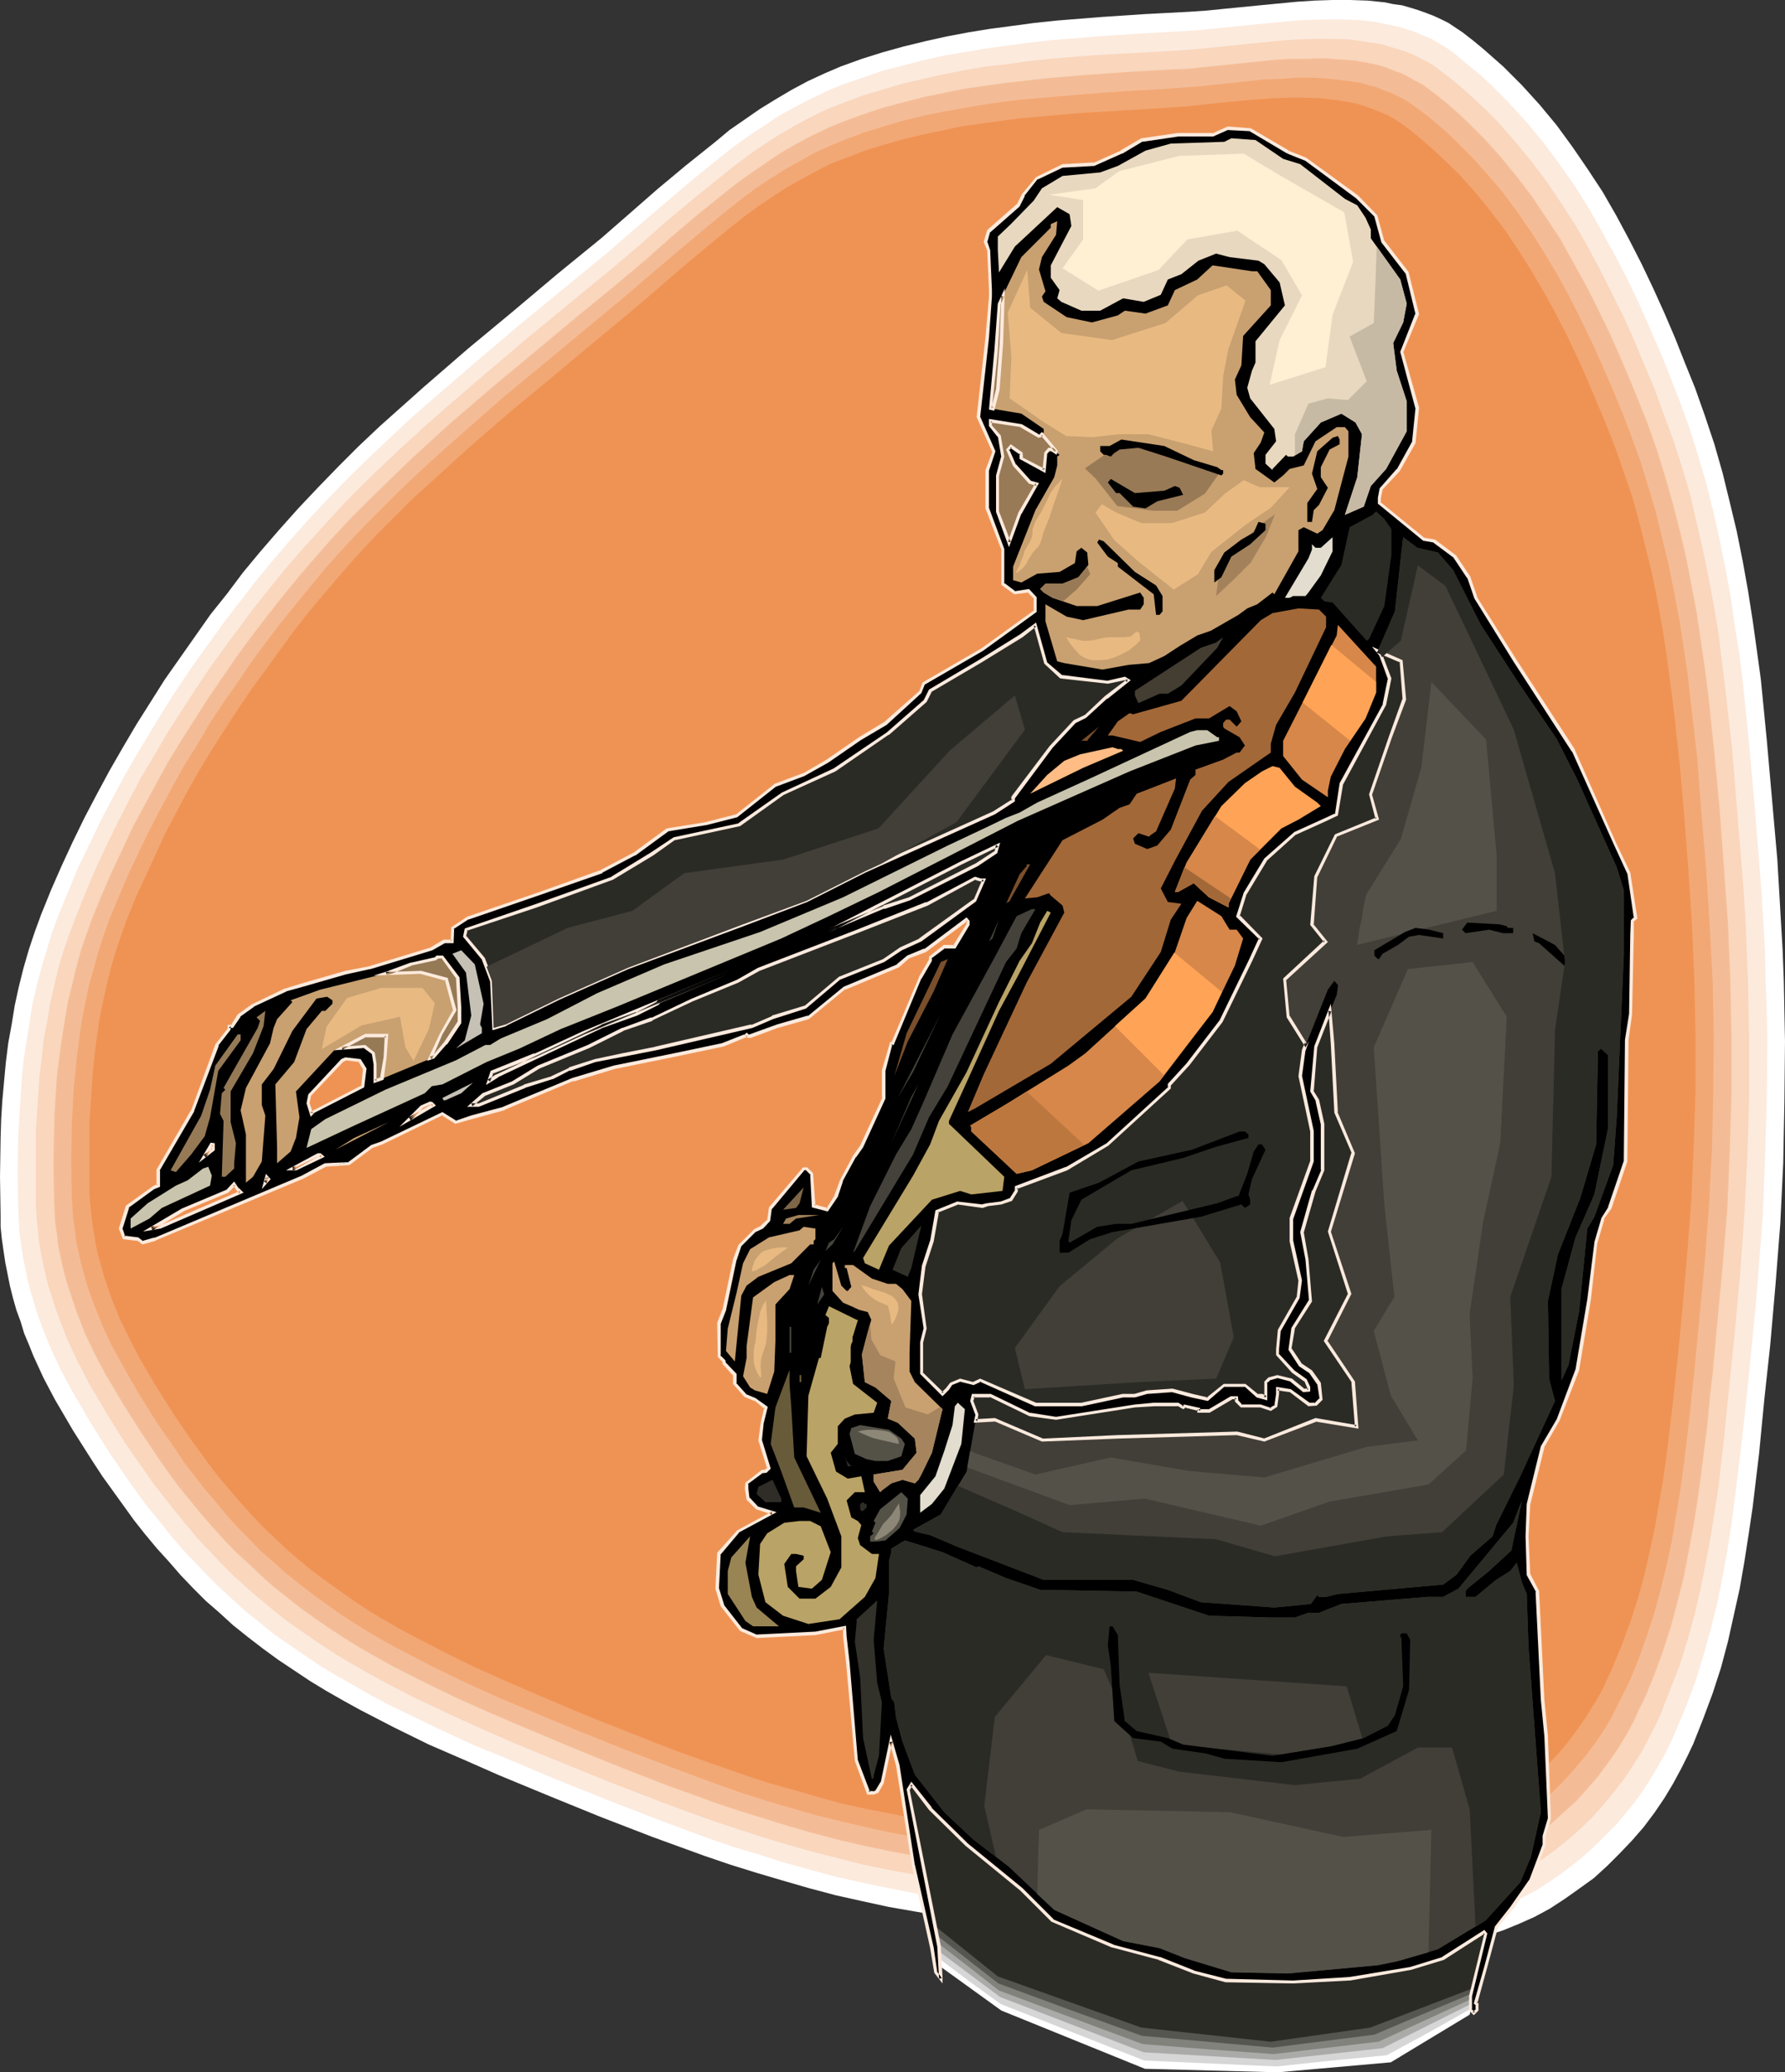 <?xml version="1.0" encoding="UTF-8" standalone="no"?>
<svg
   version="1.0"
   width="129.724mm"
   height="150.555mm"
   id="svg130"
   sodipodi:docname="Violinist 26.wmf"
   xmlns:inkscape="http://www.inkscape.org/namespaces/inkscape"
   xmlns:sodipodi="http://sodipodi.sourceforge.net/DTD/sodipodi-0.dtd"
   xmlns="http://www.w3.org/2000/svg"
   xmlns:svg="http://www.w3.org/2000/svg">
  <rect width="100%" height="100%" fill="#333333" stroke="none"/>
  <sodipodi:namedview
     id="namedview130"
     pagecolor="#ffffff"
     bordercolor="#000000"
     borderopacity="0.25"
     inkscape:showpageshadow="2"
     inkscape:pageopacity="0.0"
     inkscape:pagecheckerboard="0"
     inkscape:deskcolor="#d1d1d1"
     inkscape:document-units="mm" />
  <defs
     id="defs1">
    <pattern
       id="WMFhbasepattern"
       patternUnits="userSpaceOnUse"
       width="6"
       height="6"
       x="0"
       y="0" />
  </defs>
  <path
     style="fill:#ffffff;fill-opacity:1;fill-rule:evenodd;stroke:none"
     d="M 0.162,333.467 0,323.127 l 0.162,-10.502 0.162,-5.332 0.323,-5.17 0.485,-5.332 0.485,-5.17 0.646,-5.17 0.97,-5.332 0.808,-5.008 1.131,-5.17 1.293,-5.17 1.454,-5.008 1.616,-4.847 1.778,-4.847 2.747,-6.786 2.909,-6.624 3.07,-6.624 3.232,-6.624 3.394,-6.463 3.394,-6.301 3.717,-6.463 3.717,-6.301 3.878,-6.139 3.878,-6.139 4.202,-5.978 4.202,-5.978 4.202,-5.978 4.525,-5.655 4.363,-5.816 4.686,-5.655 5.171,-5.978 5.333,-5.978 5.494,-5.816 5.494,-5.655 5.656,-5.655 5.818,-5.493 5.979,-5.332 5.979,-5.332 12.12,-10.502 12.282,-10.178 12.282,-10.34 12.282,-10.017 7.595,-6.624 7.757,-6.786 7.757,-6.463 8.08,-6.463 3.878,-3.231 4.202,-2.908 4.202,-2.908 4.202,-2.585 4.363,-2.585 4.525,-2.423 4.525,-2.1 4.525,-1.939 5.818,-2.1 5.656,-1.777 5.818,-1.616 5.979,-1.454 5.818,-1.293 5.979,-1.131 5.979,-0.969 6.141,-0.808 5.979,-0.808 6.141,-0.646 12.12,-0.969 12.12,-0.808 12.282,-0.646 4.686,-0.323 4.848,-0.485 9.858,-0.969 L 356.166,0.485 361.014,0.162 366.024,0 h 4.848 l 4.848,0.162 4.686,0.485 2.262,0.485 2.424,0.323 2.262,0.646 2.101,0.646 2.262,0.808 2.101,0.808 2.101,0.969 1.939,0.969 1.939,1.293 1.939,1.293 2.909,2.262 2.747,2.262 2.747,2.423 2.747,2.423 2.586,2.585 2.586,2.585 4.848,5.332 4.686,5.655 4.363,5.978 4.202,6.139 4.04,6.139 3.717,6.463 3.555,6.624 3.394,6.624 3.232,6.786 3.07,6.786 2.909,6.786 2.747,6.947 2.747,6.786 2.747,7.755 2.586,7.755 2.262,7.917 1.939,7.917 1.939,8.078 1.616,8.078 1.454,8.078 1.293,8.24 1.131,8.078 1.131,8.24 1.616,16.479 1.454,16.479 1.454,16.479 0.485,8.24 0.485,8.401 0.485,8.24 0.323,8.401 0.162,8.24 0.162,8.401 -0.162,16.641 -0.323,16.803 -0.808,16.641 -1.293,16.479 -1.454,16.641 -1.616,14.864 -1.454,15.025 -1.778,14.864 -1.131,7.593 -1.131,7.27 -1.293,7.432 -1.616,7.27 -1.616,7.27 -1.939,7.27 -2.262,6.947 -2.586,6.947 -2.747,6.947 -1.616,3.393 -1.616,3.231 -2.262,4.201 -2.424,4.039 -2.747,4.039 -2.909,3.878 -3.232,3.716 -3.394,3.554 -3.394,3.393 -3.717,3.393 -4.04,2.908 -3.878,2.747 -4.202,2.747 -4.202,2.262 -4.363,1.939 -4.363,1.777 -4.525,1.454 -4.525,0.969 -4.686,0.808 -4.686,0.646 -4.686,0.646 -4.848,0.646 -9.373,0.808 -9.534,0.323 -9.534,0.162 -9.534,-0.162 -9.534,-0.323 -9.534,-0.646 -9.534,-0.808 -9.696,-1.131 -9.534,-1.131 -9.534,-1.293 -18.907,-2.908 -18.907,-3.231 -7.434,-1.293 -7.434,-1.616 -7.272,-1.616 -7.272,-1.939 -7.272,-2.1 -7.11,-2.1 -7.272,-2.262 -7.11,-2.423 -7.11,-2.585 -7.11,-2.585 -14.221,-5.493 -13.898,-5.655 -14.059,-5.816 -9.534,-4.201 -9.696,-4.201 -9.534,-4.685 -4.686,-2.423 -4.686,-2.423 -4.686,-2.585 -4.525,-2.585 -4.525,-2.747 -4.363,-2.908 -4.363,-2.908 -4.202,-3.07 -4.202,-3.231 -4.04,-3.231 -3.717,-3.393 -3.717,-3.231 -3.555,-3.554 -3.394,-3.554 -3.232,-3.716 -3.232,-3.554 -3.232,-3.878 -3.07,-3.878 -5.818,-8.078 -2.909,-4.039 -2.747,-4.201 -5.333,-8.401 -5.01,-8.563 -3.07,-5.816 -2.747,-5.978 -1.293,-3.231 -1.293,-3.07 -0.97,-3.231 -1.131,-3.07 -0.97,-3.393 -0.808,-3.231 -0.646,-3.231 -0.646,-3.231 -0.485,-3.231 -0.485,-3.393 -0.323,-3.231 z"
     id="path1" />
  <path
     style="fill:#fceadd;fill-opacity:1;fill-rule:evenodd;stroke:none"
     d="m 5.01,332.175 -0.162,-10.178 0.162,-10.34 0.323,-5.17 0.323,-5.17 0.323,-5.008 0.485,-5.17 0.808,-5.17 0.808,-5.008 0.808,-5.17 1.131,-4.847 1.293,-5.008 1.454,-4.847 1.454,-4.847 1.778,-4.847 2.747,-6.624 2.747,-6.624 3.07,-6.301 3.07,-6.463 3.394,-6.463 3.394,-6.301 3.555,-6.139 3.717,-6.139 3.717,-6.139 3.878,-5.978 4.04,-5.978 4.202,-5.816 4.202,-5.816 4.363,-5.655 4.363,-5.655 4.525,-5.493 5.01,-5.816 5.171,-5.816 5.333,-5.655 5.494,-5.655 5.656,-5.493 5.656,-5.332 5.656,-5.332 5.979,-5.17 11.797,-10.179 11.958,-10.178 24.24,-19.872 7.434,-6.463 7.757,-6.624 7.595,-6.463 7.757,-6.301 3.878,-3.07 4.04,-2.908 4.202,-2.747 4.04,-2.747 4.363,-2.423 4.363,-2.262 4.363,-2.1 4.525,-1.939 5.656,-1.939 5.656,-1.939 5.656,-1.454 5.656,-1.454 5.818,-1.293 5.818,-0.969 5.818,-0.969 5.979,-0.808 5.979,-0.808 5.979,-0.646 11.958,-0.969 11.958,-0.808 11.797,-0.646 4.686,-0.323 4.686,-0.485 4.848,-0.485 4.848,-0.485 9.858,-0.969 4.848,-0.323 4.848,-0.162 h 4.848 l 4.686,0.162 4.525,0.485 2.262,0.485 2.262,0.485 2.262,0.485 2.101,0.646 2.101,0.646 2.101,0.969 2.101,0.808 1.939,1.131 1.939,1.131 1.939,1.293 2.747,2.262 2.747,2.262 2.747,2.262 2.586,2.423 2.586,2.585 2.424,2.423 4.848,5.332 4.686,5.655 4.202,5.655 4.202,5.978 3.878,6.139 3.555,6.301 3.555,6.463 3.394,6.463 3.232,6.786 2.909,6.624 2.909,6.624 2.747,6.786 2.586,6.624 2.747,7.593 2.424,7.593 2.262,7.755 1.939,7.755 1.778,7.917 1.616,7.917 1.454,7.917 1.131,8.078 1.293,7.917 0.97,8.078 1.616,16.156 1.454,16.156 1.293,16.156 0.646,8.078 0.485,8.24 0.485,8.078 0.162,8.24 0.323,8.078 0.162,8.24 -0.162,16.318 -0.485,16.318 -0.646,16.318 -0.646,8.078 -0.646,8.24 -0.646,8.078 -0.808,8.078 -1.454,14.702 -1.616,14.702 -1.778,14.541 -0.97,7.432 -1.131,7.27 -1.293,7.109 -1.454,7.27 -1.778,7.109 -1.939,6.947 -2.101,6.947 -2.586,6.947 -2.747,6.624 -1.454,3.393 -1.616,3.231 -2.262,4.039 -2.424,4.039 -2.586,3.878 -2.909,3.716 -3.07,3.716 -3.394,3.393 -3.394,3.393 -3.717,3.231 -3.717,2.908 -3.878,2.747 -4.04,2.585 -4.202,2.262 -4.202,1.939 -4.363,1.616 -4.363,1.454 -4.525,0.969 -4.525,0.808 -4.686,0.808 -4.525,0.485 -4.686,0.485 -9.211,0.808 -9.373,0.485 -9.373,0.162 -9.373,-0.162 -9.373,-0.485 -9.211,-0.485 -9.534,-0.808 -9.373,-1.131 -9.211,-1.131 -9.534,-1.293 -18.584,-2.747 -18.422,-3.07 -7.272,-1.454 -7.11,-1.454 -7.272,-1.616 -7.11,-1.939 -7.11,-1.939 -7.11,-2.262 -6.949,-2.1 -7.11,-2.423 -6.949,-2.585 -6.949,-2.585 -13.736,-5.332 -13.736,-5.493 -13.736,-5.816 -9.534,-3.878 -9.373,-4.362 -9.373,-4.524 -4.686,-2.262 -4.525,-2.423 -4.525,-2.585 -4.525,-2.585 -4.363,-2.585 -4.363,-2.908 -4.202,-2.908 -4.202,-2.908 -4.04,-3.231 -4.04,-3.231 -3.555,-3.231 -3.555,-3.231 -3.394,-3.393 -3.394,-3.554 -3.394,-3.554 -3.07,-3.554 -3.07,-3.878 -3.07,-3.716 -2.909,-3.878 -2.909,-4.039 -5.494,-8.078 -5.171,-8.24 -4.848,-8.401 -3.07,-5.655 -2.747,-5.978 -1.293,-3.07 -2.262,-5.978 -0.97,-3.231 -0.97,-3.231 -0.808,-3.07 -0.646,-3.231 -0.646,-3.231 -0.485,-3.231 -0.485,-3.231 -0.162,-3.231 z"
     id="path2" />
  <path
     style="fill:#f9d6bc;fill-opacity:1;fill-rule:evenodd;stroke:none"
     d="m 9.858,330.882 v -10.017 -10.178 l 0.323,-5.008 0.323,-5.008 0.323,-5.008 0.646,-5.008 0.485,-5.008 0.97,-5.008 0.808,-4.847 1.131,-5.008 1.131,-4.847 1.454,-4.847 1.616,-4.685 1.778,-4.685 2.586,-6.463 2.747,-6.463 2.909,-6.301 3.07,-6.301 3.232,-6.301 3.232,-6.139 3.555,-5.978 3.555,-6.139 3.717,-5.816 3.878,-5.978 3.878,-5.816 4.04,-5.655 4.202,-5.655 4.202,-5.655 4.363,-5.493 4.363,-5.332 5.01,-5.816 5.171,-5.655 5.171,-5.655 5.333,-5.493 5.494,-5.332 5.494,-5.17 5.656,-5.17 5.818,-5.17 11.635,-10.017 11.635,-9.855 23.755,-19.549 7.434,-6.301 7.272,-6.463 7.595,-6.301 7.595,-6.139 3.878,-3.07 3.878,-2.908 4.04,-2.747 4.04,-2.585 4.202,-2.423 4.202,-2.262 4.363,-2.1 4.525,-1.777 5.494,-2.1 5.494,-1.616 5.494,-1.616 5.656,-1.293 5.656,-1.293 5.818,-1.131 5.656,-0.969 5.818,-0.646 5.818,-0.808 5.818,-0.646 11.797,-0.969 11.635,-0.646 11.635,-0.646 4.525,-0.323 4.686,-0.485 9.534,-0.969 9.696,-0.969 4.686,-0.323 4.848,-0.162 h 4.525 l 4.686,0.162 4.525,0.646 2.101,0.323 2.262,0.323 2.101,0.646 2.101,0.646 2.101,0.646 2.101,0.808 1.939,0.969 1.939,0.969 1.939,1.131 1.778,1.293 2.747,2.1 2.747,2.262 2.586,2.262 2.586,2.423 2.586,2.423 2.424,2.423 4.686,5.332 4.525,5.493 4.202,5.493 4.04,5.978 3.878,5.978 3.555,6.139 3.394,6.301 3.232,6.463 3.232,6.463 2.909,6.463 2.747,6.624 2.747,6.463 2.424,6.624 2.747,7.432 2.424,7.432 2.262,7.593 1.778,7.593 1.778,7.755 1.616,7.755 1.454,7.755 1.293,7.755 0.97,7.917 0.97,7.917 1.778,15.833 1.293,15.833 1.293,15.833 0.646,7.917 0.485,8.078 0.646,15.995 0.323,15.995 v 15.995 l -0.485,15.995 -0.808,15.995 -1.131,15.833 -1.454,15.995 -1.454,14.218 -1.454,14.379 -1.616,14.379 -1.131,7.27 -1.131,7.109 -1.293,6.947 -1.454,7.109 -1.616,6.947 -1.939,6.947 -2.101,6.786 -2.586,6.624 -2.586,6.624 -1.454,3.231 -1.616,3.07 -2.101,4.039 -2.424,3.878 -2.586,3.878 -2.909,3.716 -2.909,3.554 -3.232,3.554 -3.394,3.231 -3.555,3.07 -3.717,2.908 -3.878,2.747 -3.878,2.423 -4.04,2.262 -4.202,1.939 -4.363,1.616 -4.202,1.292 -4.363,0.969 -4.525,0.808 -4.525,0.646 -9.05,1.131 -9.05,0.808 -9.211,0.485 h -9.05 -9.211 l -9.211,-0.485 -9.211,-0.485 -9.211,-0.808 -9.211,-1.131 -9.05,-1.131 -9.211,-1.131 -18.261,-2.908 -18.099,-2.908 -7.11,-1.293 -7.11,-1.454 -6.949,-1.777 -6.949,-1.777 -6.949,-1.939 -6.949,-2.1 -6.949,-2.262 -6.787,-2.262 -6.787,-2.423 -6.949,-2.585 -13.413,-5.17 -13.574,-5.493 -13.413,-5.493 -9.211,-4.039 -9.211,-4.201 -9.211,-4.362 -9.05,-4.685 -4.363,-2.423 -4.525,-2.585 -4.202,-2.585 -4.202,-2.747 -4.202,-2.908 -4.202,-2.908 -3.878,-3.07 -3.878,-3.231 -3.555,-3.07 -3.555,-3.231 -3.394,-3.393 -3.232,-3.393 -3.232,-3.393 -3.07,-3.716 -3.07,-3.716 -2.909,-3.716 -2.909,-3.716 -2.747,-3.878 -5.494,-7.917 -5.01,-8.078 -4.848,-8.24 -2.909,-5.655 -2.747,-5.816 -1.131,-2.908 -1.131,-2.908 -1.131,-3.07 -0.97,-3.07 -0.97,-3.07 -0.808,-3.231 -0.646,-3.07 -0.646,-3.07 -0.485,-3.231 -0.323,-3.231 -0.323,-3.07 z"
     id="path3" />
  <path
     style="fill:#f4bc96;fill-opacity:1;fill-rule:evenodd;stroke:none"
     d="m 14.867,329.589 -0.162,-9.855 0.162,-9.855 0.162,-4.847 0.323,-5.008 0.323,-5.008 0.646,-4.847 0.646,-4.847 0.808,-5.008 0.808,-4.847 1.131,-4.685 1.131,-4.685 1.293,-4.847 1.616,-4.685 1.616,-4.524 2.586,-6.301 2.747,-6.301 2.909,-6.139 2.909,-6.301 3.232,-5.978 3.232,-5.978 3.394,-6.139 3.555,-5.816 3.717,-5.816 3.717,-5.816 3.878,-5.655 3.878,-5.655 4.04,-5.493 4.202,-5.493 4.202,-5.332 4.363,-5.332 4.848,-5.655 5.01,-5.655 5.01,-5.332 5.333,-5.332 5.333,-5.17 5.494,-5.332 5.494,-5.008 5.494,-5.008 11.474,-9.855 11.474,-9.532 5.818,-4.847 5.818,-4.847 11.635,-9.532 7.272,-6.139 7.11,-6.301 7.434,-6.301 7.434,-5.978 3.717,-2.908 3.878,-2.747 4.04,-2.747 3.878,-2.585 4.202,-2.423 4.04,-2.1 4.363,-2.1 4.363,-1.777 5.333,-1.939 5.333,-1.777 5.494,-1.454 5.656,-1.454 5.494,-1.131 5.494,-1.131 5.656,-0.808 5.656,-0.808 5.818,-0.646 5.656,-0.646 11.474,-0.969 11.474,-0.808 11.312,-0.646 4.525,-0.162 4.525,-0.485 9.373,-0.969 9.373,-0.969 4.686,-0.323 h 4.686 l 4.525,-0.162 4.525,0.323 4.363,0.323 4.363,0.808 2.101,0.485 2.101,0.646 1.939,0.808 1.939,0.646 1.939,0.969 1.939,1.131 1.939,0.969 1.778,1.293 2.747,2.1 2.586,2.1 2.586,2.262 2.586,2.423 4.848,4.847 4.525,5.008 4.363,5.332 4.202,5.493 3.878,5.816 3.878,5.816 3.394,6.139 3.394,6.139 3.232,6.301 3.07,6.301 2.909,6.463 2.747,6.463 2.586,6.301 2.586,6.463 2.586,7.27 2.262,7.27 2.101,7.432 1.939,7.432 1.778,7.593 1.454,7.593 1.454,7.593 1.131,7.755 1.131,7.755 0.97,7.593 1.616,15.51 1.454,15.51 1.131,15.51 1.131,15.51 0.646,15.672 0.323,15.672 v 15.672 l -0.485,15.672 -0.646,15.672 -1.293,15.672 -1.454,15.51 -1.293,14.056 -0.808,6.947 -0.646,7.109 -1.778,14.056 -0.97,7.109 -1.131,6.947 -1.293,6.947 -1.293,6.786 -1.778,6.947 -1.778,6.624 -2.101,6.624 -2.424,6.624 -2.586,6.301 -1.616,3.231 -1.454,3.231 -2.101,3.878 -2.262,3.716 -2.586,3.716 -2.747,3.716 -3.07,3.554 -3.07,3.393 -3.394,3.07 -3.394,3.07 -3.717,2.908 -3.717,2.585 -3.878,2.423 -3.878,2.1 -4.04,1.939 -4.202,1.616 -4.363,1.454 -4.202,0.808 -4.363,0.808 -4.525,0.808 -8.888,0.969 -8.888,0.808 -8.888,0.323 -8.888,0.162 -9.05,-0.162 -8.888,-0.323 -9.05,-0.646 -9.05,-0.808 -8.888,-0.969 -9.05,-0.969 -8.888,-1.293 -17.938,-2.747 -17.614,-2.908 -6.949,-1.293 -6.949,-1.454 -6.949,-1.616 -6.787,-1.777 -6.787,-1.939 -6.787,-2.1 -6.787,-2.1 -6.787,-2.262 -6.626,-2.423 -6.787,-2.423 -13.251,-5.17 -13.09,-5.332 -13.09,-5.493 -9.05,-3.878 -9.05,-4.039 -9.05,-4.362 -8.888,-4.524 -4.363,-2.423 -4.202,-2.423 -4.202,-2.585 -4.202,-2.747 -4.04,-2.747 -4.04,-2.908 -3.878,-3.07 -3.878,-3.07 -3.394,-3.07 -3.394,-3.231 -3.394,-3.07 -3.232,-3.393 -3.07,-3.393 -3.07,-3.554 -3.07,-3.716 -2.909,-3.554 -2.747,-3.716 -2.747,-3.878 -5.171,-7.755 -5.01,-7.917 -4.686,-7.917 -2.909,-5.493 -2.747,-5.816 -2.262,-5.816 -0.97,-2.908 -0.97,-2.908 -0.97,-3.07 -0.808,-3.07 -1.293,-6.139 -0.323,-3.07 -0.485,-3.07 -0.162,-3.07 z"
     id="path4" />
  <path
     style="fill:#f2a875;fill-opacity:1;fill-rule:evenodd;stroke:none"
     d="m 19.715,328.297 -0.162,-9.694 0.162,-9.532 0.485,-9.694 0.485,-4.847 0.485,-4.847 0.646,-4.847 0.646,-4.685 0.97,-4.685 0.97,-4.847 1.293,-4.524 1.293,-4.685 1.454,-4.524 1.616,-4.524 2.586,-6.139 2.586,-6.139 2.909,-6.139 2.909,-5.978 3.07,-5.978 3.232,-5.978 3.232,-5.816 3.555,-5.655 3.394,-5.816 3.717,-5.655 3.878,-5.493 3.717,-5.493 4.04,-5.493 4.04,-5.332 4.202,-5.17 4.202,-5.17 4.686,-5.655 5.01,-5.493 5.01,-5.332 5.171,-5.17 5.171,-5.17 5.333,-5.008 5.494,-5.008 5.494,-4.847 10.989,-9.694 11.312,-9.371 11.312,-9.371 11.312,-9.371 7.11,-6.139 14.382,-12.117 7.272,-5.978 3.717,-2.908 3.717,-2.747 3.878,-2.585 3.878,-2.423 4.04,-2.262 4.04,-2.262 4.202,-1.939 4.363,-1.777 5.171,-1.939 5.171,-1.616 5.494,-1.616 5.333,-1.293 5.494,-1.131 5.494,-0.969 5.494,-0.969 5.494,-0.808 5.494,-0.646 5.656,-0.485 11.15,-0.969 11.312,-0.808 11.15,-0.646 4.363,-0.323 4.525,-0.323 9.05,-0.969 9.211,-0.969 4.525,-0.162 4.525,-0.323 h 4.525 l 4.525,0.323 4.202,0.485 4.363,0.646 2.101,0.646 1.939,0.485 1.939,0.808 1.939,0.646 1.939,0.969 1.939,0.969 1.778,1.131 1.778,1.293 2.586,1.939 2.586,2.1 2.586,2.262 2.424,2.262 4.686,4.685 4.525,5.008 4.363,5.17 4.04,5.493 3.878,5.655 3.555,5.655 3.555,5.978 3.232,5.978 3.07,6.139 3.07,6.301 2.747,6.139 2.747,6.301 2.586,6.301 2.424,6.301 2.586,7.109 2.262,7.27 2.101,7.109 1.778,7.432 1.778,7.27 1.454,7.432 1.454,7.593 1.131,7.432 1.131,7.593 0.808,7.432 1.778,15.187 1.131,15.187 1.293,15.187 0.97,15.187 0.808,15.349 0.323,15.349 -0.162,15.349 -0.323,15.349 -0.808,15.349 -1.131,15.349 -1.454,15.187 -1.293,13.733 -1.454,13.733 -1.616,13.733 -0.97,6.947 -1.131,6.786 -1.131,6.786 -1.454,6.786 -1.616,6.624 -1.778,6.624 -2.101,6.463 -2.262,6.301 -2.586,6.301 -3.07,6.139 -1.939,3.878 -2.262,3.716 -2.586,3.716 -2.747,3.554 -2.909,3.393 -3.07,3.393 -3.232,3.07 -3.394,3.07 -3.555,2.747 -3.555,2.585 -3.878,2.423 -3.878,2.1 -4.04,1.777 -4.04,1.616 -4.04,1.293 -4.363,0.969 -4.202,0.808 -4.363,0.646 -8.726,0.969 -8.726,0.808 -8.726,0.485 h -8.726 l -8.726,-0.162 -8.888,-0.323 -8.726,-0.646 -8.888,-0.808 -8.726,-0.808 -8.888,-1.131 -8.726,-1.293 -17.453,-2.585 -17.291,-2.908 -6.787,-1.293 -6.787,-1.454 -6.787,-1.616 -6.626,-1.616 -6.787,-1.939 -6.626,-1.939 -6.626,-2.1 -6.464,-2.262 -13.09,-4.847 -13.09,-5.008 -12.928,-5.17 -12.766,-5.332 -8.888,-3.716 -8.888,-4.039 -8.726,-4.201 -8.726,-4.524 -4.202,-2.262 -4.202,-2.423 -4.202,-2.585 -4.04,-2.585 -3.878,-2.747 -4.04,-2.908 -3.717,-2.908 -3.878,-3.07 -3.394,-3.07 -3.394,-2.908 -3.07,-3.231 -3.232,-3.231 -3.07,-3.393 -2.909,-3.554 -2.909,-3.393 -2.909,-3.716 -2.747,-3.554 -2.586,-3.878 -5.171,-7.432 -4.848,-7.755 -4.525,-7.917 -2.909,-5.332 -2.586,-5.493 -2.262,-5.655 -1.131,-3.07 -0.97,-2.908 -0.808,-2.908 -0.808,-3.07 -0.646,-2.908 -0.646,-3.07 -0.323,-3.07 -0.485,-2.908 -0.162,-3.07 z"
     id="path5" />
  <path
     style="fill:#ef9354;fill-opacity:1;fill-rule:evenodd;stroke:none"
     d="m 24.563,327.004 v -9.371 -9.532 l 0.646,-9.532 0.323,-4.685 0.485,-4.685 0.646,-4.685 0.646,-4.685 0.97,-4.685 0.97,-4.524 1.131,-4.524 1.293,-4.524 1.454,-4.362 1.616,-4.524 2.424,-5.978 2.747,-5.978 2.747,-5.978 2.747,-5.978 3.07,-5.816 3.07,-5.816 3.232,-5.655 3.394,-5.655 3.555,-5.493 3.555,-5.493 3.717,-5.493 3.878,-5.332 3.878,-5.332 3.878,-5.332 4.04,-5.17 4.202,-5.008 4.686,-5.493 4.686,-5.332 4.848,-5.17 5.171,-5.17 5.01,-5.008 5.333,-4.847 5.333,-4.847 5.333,-4.847 10.827,-9.371 11.15,-9.209 10.989,-9.209 11.15,-9.209 6.787,-5.816 3.555,-3.07 3.555,-3.07 6.949,-5.816 7.11,-5.816 3.717,-2.908 3.555,-2.585 3.878,-2.585 3.717,-2.423 4.04,-2.262 3.878,-2.1 4.04,-2.1 4.363,-1.616 5.01,-1.939 5.171,-1.616 5.171,-1.454 5.333,-1.293 5.333,-1.131 5.333,-1.131 5.494,-0.808 10.827,-1.454 5.494,-0.485 10.989,-0.969 10.989,-0.646 10.827,-0.646 4.363,-0.323 4.363,-0.323 4.363,-0.485 4.525,-0.485 8.888,-0.808 4.525,-0.323 4.363,-0.162 h 4.525 l 4.363,0.162 4.202,0.485 4.04,0.646 2.101,0.485 1.939,0.646 1.939,0.646 1.939,0.808 1.939,0.808 1.778,0.969 1.778,1.131 1.616,1.131 2.747,2.1 4.848,4.201 2.424,2.262 4.686,4.524 4.363,4.847 4.202,5.17 4.04,5.332 3.717,5.493 3.555,5.655 3.394,5.816 3.232,5.816 3.07,5.978 2.909,6.139 2.747,6.139 2.586,6.139 2.586,6.139 2.424,6.139 2.424,6.947 2.424,7.109 1.939,7.109 1.778,7.109 1.778,7.27 1.454,7.27 1.293,7.27 1.131,7.27 0.97,7.432 0.97,7.432 1.616,14.702 1.293,14.864 1.131,14.864 0.97,14.864 0.646,15.025 0.323,15.025 v 15.025 l -0.485,15.025 -0.646,14.864 -1.131,15.025 -1.293,14.864 -1.293,13.41 -1.454,13.41 -1.616,13.571 -0.97,6.786 -1.131,6.624 -1.131,6.624 -1.454,6.624 -1.454,6.463 -1.778,6.463 -2.101,6.463 -2.262,6.139 -2.586,6.301 -2.747,5.978 -2.101,3.716 -2.262,3.554 -2.424,3.554 -2.586,3.554 -2.909,3.393 -3.07,3.231 -3.07,3.07 -3.232,2.908 -3.555,2.747 -3.555,2.585 -3.717,2.262 -3.878,2.1 -3.878,1.777 -4.04,1.616 -4.04,1.131 -4.04,0.969 -8.565,1.454 -8.403,0.969 -8.565,0.808 -8.565,0.323 -8.565,0.162 -8.565,-0.162 -8.565,-0.323 -8.565,-0.646 -8.726,-0.646 -8.565,-0.969 -8.565,-1.131 -8.565,-1.131 -17.13,-2.747 -16.968,-2.747 -6.626,-1.293 -6.626,-1.293 -6.626,-1.454 -6.464,-1.777 -6.626,-1.939 -6.464,-1.777 -6.464,-2.1 -6.464,-2.262 -12.766,-4.524 -12.766,-5.008 -12.605,-5.008 -12.605,-5.332 -8.565,-3.716 -8.726,-3.878 -8.565,-4.201 -8.403,-4.362 -4.202,-2.262 -4.202,-2.423 -4.04,-2.423 -3.878,-2.585 -3.878,-2.747 -3.878,-2.747 -3.717,-2.747 -3.717,-3.07 -3.394,-2.908 -3.232,-3.07 -3.232,-3.07 -3.07,-3.231 -2.909,-3.231 -2.909,-3.393 -2.909,-3.393 -2.747,-3.554 -2.586,-3.554 -2.747,-3.716 -5.01,-7.432 -4.686,-7.432 -4.525,-7.755 -2.747,-5.332 -2.586,-5.332 -2.262,-5.655 -1.939,-5.655 -0.808,-3.07 -0.808,-2.747 -0.646,-2.908 -0.485,-3.07 -0.485,-2.908 -0.323,-2.908 -0.323,-3.07 z"
     id="path6" />
  <path
     style="fill:#ffffff;fill-opacity:1;fill-rule:evenodd;stroke:none"
     d="m 245.955,476.128 4.686,30.051 7.595,33.767 16.806,12.117 39.43,15.995 36.522,0.969 31.027,-2.747 21.654,-13.087 7.434,-29.243 -18.746,-15.025 -71.427,-30.859 z"
     id="path7" />
  <path
     style="fill:#d6d6d6;fill-opacity:1;fill-rule:evenodd;stroke:none"
     d="m 245.955,476.128 2.424,15.025 1.131,7.432 1.131,7.593 3.394,15.672 3.555,15.672 8.565,6.463 8.726,6.301 39.43,15.51 36.36,1.616 15.19,-1.616 15.029,-1.454 11.635,-6.301 11.474,-6.463 7.11,-27.627 -18.746,-15.025 -35.714,-15.349 -35.714,-15.51 z"
     id="path8" />
  <path
     style="fill:#aaaaa8;fill-opacity:1;fill-rule:evenodd;stroke:none"
     d="m 245.955,476.128 2.424,15.025 1.131,7.432 1.131,7.593 6.302,28.92 8.888,6.624 8.888,6.624 39.43,15.187 36.198,2.1 29.411,-3.231 24.563,-12.279 3.394,-13.087 3.394,-13.087 -18.746,-15.025 -35.714,-15.349 -35.714,-15.51 z"
     id="path9" />
  <path
     style="fill:#82827c;fill-opacity:1;fill-rule:evenodd;stroke:none"
     d="m 245.955,476.128 2.424,15.025 1.131,7.432 1.131,7.593 2.909,13.248 2.909,13.248 9.05,6.947 8.888,6.947 19.877,7.432 19.554,7.27 18.099,1.454 17.938,1.293 28.765,-3.393 26.018,-11.956 6.464,-24.719 -18.746,-15.025 -35.714,-15.349 -35.714,-15.51 z"
     id="path10" />
  <path
     style="fill:#565651;fill-opacity:1;fill-rule:evenodd;stroke:none"
     d="m 245.955,476.128 2.424,15.025 1.131,7.432 1.131,7.593 5.171,24.073 18.422,14.379 19.715,7.27 19.715,7.109 35.875,3.231 14.059,-1.777 13.898,-1.777 13.736,-5.816 13.898,-5.816 5.979,-23.104 -18.746,-15.025 -35.714,-15.349 -35.714,-15.51 z"
     id="path11" />
  <path
     style="fill:#2b2b26;fill-opacity:1;fill-rule:evenodd;stroke:none"
     d="m 245.955,476.128 4.686,30.051 4.686,21.488 18.746,15.025 39.43,14.056 35.552,3.878 27.31,-3.878 29.088,-11.148 5.656,-21.65 -18.746,-15.025 -71.427,-30.859 z"
     id="path12" />
  <path
     style="fill:#000000;fill-opacity:1;fill-rule:evenodd;stroke:none"
     d="m 66.094,327.489 -0.808,-0.969 -0.97,-1.292 -1.778,1.777 -12.443,5.17 -8.565,5.17 2.424,-0.485 z M 353.742,41.683 l 4.848,1.939 14.221,10.502 5.171,5.17 1.778,7.109 6.626,8.401 2.909,11.309 -4.363,10.502 4.363,15.51 -0.97,9.371 -4.363,7.593 -4.686,5.17 -0.485,2.423 v 1.454 l 12.282,10.017 2.909,0.485 5.656,4.201 3.878,5.655 1.778,5.655 10.989,17.449 15.998,24.558 11.312,25.527 3.878,8.078 1.778,12.279 -0.97,0.808 v 3.878 l -0.485,21.65 -0.97,7.27 -0.323,33.282 -4.363,12.764 -1.939,2.908 -1.778,6.624 -1.939,15.51 -3.232,19.388 -5.333,13.733 -4.202,7.593 -3.878,15.51 -0.485,8.886 0.485,10.502 2.424,4.685 1.454,29.728 0.97,10.017 0.808,22.619 -1.293,4.685 v 2.423 l -3.717,10.017 -5.333,7.432 -4.202,5.17 -2.909,10.986 -2.747,9.855 0.485,0.485 v 1.454 l -0.97,0.969 -0.97,-0.969 v -3.878 l 4.202,-16.964 -0.323,-0.485 -11.312,7.109 -9.05,2.747 -16.645,2.908 -15.514,0.969 -18.422,-0.485 -8.888,-2.262 -9.373,-3.878 -12.928,-3.393 -16.483,-6.947 -8.565,-8.563 -15.029,-12.279 -10.019,-9.855 -5.171,-6.624 -0.97,1.293 8.565,42.976 0.485,8.563 v 0.485 l -1.454,-1.777 -0.97,-6.624 -5.171,-22.78 -4.202,-27.304 -1.778,-6.624 -2.586,11.309 -1.293,2.423 -0.97,0.323 h -1.454 l -3.232,-8.886 -2.424,-26.981 -0.808,-7.109 v -2.423 l -8.08,1.616 -16.16,0.808 -4.202,-1.777 -5.171,-6.786 -1.454,-4.524 0.485,-9.532 5.171,-6.139 9.534,-5.17 -4.363,-1.454 -2.262,-2.423 -0.485,-2.747 v -1.454 l 4.202,-3.231 h 0.97 l 0.97,-0.969 -2.424,-7.593 0.485,-4.847 0.97,-4.201 -2.909,-2.262 -2.586,-0.969 -2.909,-3.231 v -2.423 l -2.909,-3.231 v -0.485 l -1.454,-1.454 v -9.048 l 1.454,-3.716 2.909,-13.733 1.293,-3.878 4.202,-4.201 1.939,-0.969 1.939,-1.777 0.485,-3.393 9.05,-10.825 h 0.808 l 1.454,1.454 0.485,8.886 3.717,0.969 2.424,-3.716 1.454,-4.362 3.717,-6.624 1.778,-2.585 6.141,-13.41 v -7.432 l 2.101,-7.593 h 0.323 l 7.595,-17.934 2.747,-4.685 v -0.969 l 3.878,-2.908 h 2.909 l 3.555,-6.139 v -0.969 l -0.323,-0.323 -11.312,8.401 -4.848,1.939 -2.747,2.262 -14.544,6.139 -10.019,8.078 -8.403,2.423 -7.595,2.747 h -0.485 l -0.485,-0.485 -0.323,0.485 -6.302,2.423 -13.251,2.747 -16.645,3.393 -11.15,3.393 -19.069,7.917 -8.888,2.423 -4.202,1.293 -3.717,-2.262 -16.645,8.078 -2.747,0.969 -6.302,4.524 -6.464,0.485 -6.141,3.231 -40.562,17.126 -3.394,0.969 -1.454,-0.969 -3.717,-0.485 -0.97,-2.423 1.939,-6.139 7.11,-5.17 1.293,-0.485 v -4.201 l 9.534,-16.479 6.626,-17.934 3.232,-4.362 v -0.808 h 0.97 l 1.778,-2.908 3.878,-2.747 8.888,-4.362 4.848,-1.293 11.635,-3.393 6.787,-1.293 16.968,-5.332 3.232,-1.939 h 2.424 v -3.716 l 4.202,-2.747 19.877,-6.786 16.968,-5.978 8.888,-4.685 9.05,-6.786 10.827,-1.777 8.242,-1.939 10.666,-8.563 7.757,-2.747 6.464,-3.878 9.05,-5.978 6.949,-4.362 9.534,-8.401 0.97,-2.423 15.998,-9.371 14.706,-10.502 v -3.716 l -1.939,-1.939 -3.717,0.485 -3.394,-2.423 v -9.371 l -4.202,-11.309 v -10.502 l 1.778,-5.17 -4.202,-9.371 2.424,-21.811 0.808,-11.309 v -1.777 l -0.323,-10.986 -0.97,-2.262 0.97,-2.908 7.918,-7.109 1.454,-2.747 3.878,-4.685 6.949,-3.393 8.565,-0.485 7.595,-3.393 5.656,-3.231 9.858,-1.454 h 9.534 l 4.363,-1.777 5.979,0.485 z m -234.643,261.733 -0.485,-0.485 h -0.485 l -2.262,0.969 -3.394,3.393 z m -30.704,14.056 -0.485,-0.485 h -0.485 l -7.11,3.878 h 0.97 z m -15.514,7.27 0.808,-0.969 -0.485,-0.646 z m -14.221,-9.048 v -1.454 h -0.485 l -1.939,3.231 z m 41.531,-22.134 -1.454,-2.423 -3.878,-0.323 -0.808,0.323 -9.05,9.532 -0.485,2.262 0.97,2.908 0.485,-0.485 13.736,-7.109 z"
     id="path13" />
  <path
     style="fill:#fceadd;fill-opacity:1;fill-rule:evenodd;stroke:none"
     d="m 66.902,327.489 -1.293,-1.293 v 0.162 l -1.293,-1.939 -2.101,2.262 v 0 l -12.282,5.17 v 0 l -10.666,6.301 4.848,-0.808 22.786,-9.855 -0.97,-0.485 -22.139,9.532 h 0.162 l -2.424,0.323 0.323,0.969 8.565,-5.17 h -0.162 l 12.443,-5.17 1.939,-1.939 -0.646,-0.162 0.97,1.454 0.808,0.969 0.162,-0.808 z"
     id="path14" />
  <path
     style="fill:#fceadd;fill-opacity:1;fill-rule:evenodd;stroke:none"
     d="m 353.58,42.168 v 0 l 4.848,1.939 -0.162,-0.162 14.221,10.502 v 0 l 5.171,5.17 -0.162,-0.162 1.939,7.109 6.626,8.563 v -0.162 l 2.747,11.309 v -0.323 l -4.202,10.663 4.202,15.672 v -0.323 l -0.97,9.532 v -0.162 l -4.202,7.593 v -0.162 l -4.686,5.332 -0.485,2.585 v 1.616 l 12.443,10.178 2.909,0.485 h -0.162 l 5.656,4.201 -0.162,-0.162 3.878,5.816 v -0.162 l 1.939,5.655 10.827,17.449 15.998,24.719 v -0.162 l 11.474,25.527 3.717,8.078 v -0.162 l 1.778,12.279 0.162,-0.323 -0.97,0.969 -0.162,4.039 -0.323,21.65 v 0 l -1.131,7.109 v 0.162 l -0.323,33.282 v -0.162 l -4.363,12.764 0.162,-0.162 -1.939,3.07 -1.939,6.624 v 0.162 l -1.939,15.51 -3.232,19.226 v 0 l -5.171,13.733 v 0 l -4.363,7.432 -3.878,15.833 -0.323,8.886 0.323,10.663 2.586,4.685 -0.162,-0.162 1.454,29.728 v 0 l 0.97,10.017 v 0 l 0.97,22.619 v -0.162 l -1.454,4.847 v 2.423 0 l -3.717,9.855 v -0.162 l -5.171,7.432 v 0 l -4.202,5.332 -2.909,10.986 -2.909,10.178 0.646,0.646 -0.162,-0.323 v 1.454 l 0.162,-0.323 -0.97,0.969 h 0.646 l -0.97,-0.969 0.162,0.323 v -3.878 0.162 l 4.202,-17.287 -0.808,-0.969 -11.635,7.432 h 0.162 l -8.888,2.747 v 0 l -16.645,2.747 v 0 l -15.514,0.969 -18.422,-0.485 v 0 l -8.888,-2.262 h 0.162 l -9.373,-3.716 h -0.162 l -12.766,-3.393 h 0.162 l -16.645,-6.947 h 0.162 l -8.565,-8.563 v 0 L 265.832,506.178 v 0 L 255.813,496.323 h 0.162 l -5.656,-7.109 -1.293,2.1 8.403,43.137 v -0.162 l 0.485,8.563 v 0.485 l 0.808,-0.162 -1.454,-1.939 0.162,0.162 -0.97,-6.624 v 0 l -5.171,-22.78 v 0.162 l -4.202,-27.466 v 0 l -2.424,-8.401 -2.747,13.087 v -0.162 l -1.454,2.423 0.323,-0.162 -0.97,0.485 0.162,-0.162 h -1.454 l 0.485,0.323 -3.394,-8.886 v 0 l -2.262,-26.82 -0.808,-7.109 v 0 l -0.162,-2.908 -8.403,1.616 v 0 l -16.16,0.808 0.323,0.162 -4.363,-1.939 0.162,0.162 -5.171,-6.624 0.162,0.162 -1.454,-4.685 v 0.162 l 0.485,-9.532 -0.162,0.323 5.171,-6.139 h -0.162 l 10.504,-5.655 -5.333,-1.616 h 0.162 l -2.262,-2.423 v 0.323 l -0.323,-2.747 v 0 -1.454 l -0.323,0.323 4.363,-3.231 -0.323,0.162 1.293,-0.162 1.131,-1.131 -2.424,-7.917 v 0.162 l 0.485,-4.685 v 0 l 1.131,-4.524 -3.394,-2.423 -2.747,-1.131 0.323,0.162 -2.909,-3.231 0.162,0.323 v -2.747 l -3.07,-3.231 0.162,0.323 -0.162,-0.808 -1.454,-1.454 0.162,0.323 v -9.048 0.162 l 1.454,-3.716 v 0 l 2.909,-13.894 v 0.162 l 1.293,-3.878 -0.162,0.162 4.202,-4.201 -0.162,0.162 2.101,-0.969 1.939,-2.1 0.485,-3.554 v 0.323 l 9.05,-10.825 -0.323,0.162 h 0.808 l -0.323,-0.162 1.454,1.454 -0.162,-0.323 0.485,9.209 4.363,1.131 2.747,-4.039 1.454,-4.362 -0.162,0.162 3.717,-6.786 v 0.162 l 1.939,-2.747 v 0 l 6.141,-13.41 v -7.593 0 l 1.939,-7.432 -0.323,0.323 h 0.646 l 7.595,-18.257 v 0.162 l 2.909,-5.008 v -0.969 l -0.162,0.323 3.878,-2.908 -0.323,0.162 h 3.07 l 3.878,-6.463 v -1.131 l -0.808,-0.969 -11.635,8.724 v -0.162 l -4.686,1.939 -2.909,2.423 h 0.162 l -14.706,6.139 -9.858,8.078 v -0.162 l -8.403,2.423 -7.595,2.747 h 0.162 -0.485 l 0.323,0.162 -0.808,-0.646 -0.646,0.646 v -0.162 l -6.141,2.423 v 0 l -13.09,2.747 -16.645,3.393 v 0 l -11.312,3.393 v 0 l -19.069,7.917 h 0.162 l -9.05,2.423 -4.202,1.454 h 0.323 l -3.878,-2.423 -16.806,8.078 v 0 l -2.747,0.969 -6.302,4.685 h 0.162 l -6.302,1.293 h -0.162 l 6.626,-0.485 6.302,-4.685 v 0 l 2.747,-0.969 v 0 l 16.645,-8.078 h -0.485 l 3.878,2.423 4.525,-1.293 8.888,-2.423 0.162,-0.162 18.907,-7.917 v 0.162 l 11.15,-3.393 v 0 l 16.645,-3.393 13.09,-2.747 h 0.162 l 6.302,-2.585 0.485,-0.485 h -0.646 l 0.646,0.646 h 0.808 l 7.434,-2.747 8.565,-2.423 10.019,-8.24 v 0.162 l 14.706,-6.139 2.747,-2.423 v 0 l 4.686,-1.777 11.474,-8.563 h -0.646 l 0.323,0.323 v -0.323 0.969 -0.162 l -3.717,5.978 0.485,-0.162 h -3.07 l -4.04,3.231 v 1.131 -0.323 l -2.747,4.685 v 0.162 l -7.595,17.934 0.323,-0.323 -0.646,0.162 -2.262,7.755 v 7.593 l 0.162,-0.162 -6.141,13.248 v 0 l -1.939,2.747 v 0 l -3.555,6.624 -1.616,4.362 0.162,-0.162 -2.424,3.878 0.485,-0.323 -3.717,-0.969 0.323,0.485 -0.646,-9.048 -1.616,-1.616 h -1.131 l -9.373,10.986 -0.485,3.554 0.162,-0.323 -1.939,1.777 h 0.162 l -1.939,0.969 -4.363,4.362 -1.454,3.878 v 0 l -2.909,13.894 v -0.162 l -1.454,3.716 0.162,9.371 1.454,1.616 -0.162,-0.323 v 0.646 l 3.07,3.393 -0.162,-0.323 v 2.423 l 3.07,3.554 2.747,1.131 v -0.162 l 2.909,2.423 -0.162,-0.485 -0.97,4.201 v 0 l -0.646,4.847 2.424,7.755 0.162,-0.485 -0.97,0.969 0.323,-0.162 h -0.97 l -4.525,3.554 -0.162,1.616 v 0 l 0.485,3.07 2.586,2.585 4.363,1.454 v -0.808 l -9.534,5.17 -5.494,6.139 -0.485,9.855 1.454,4.847 5.333,6.786 4.525,1.939 16.16,-0.808 v 0 l 8.08,-1.616 -0.485,-0.485 v 2.423 0 l 0.808,7.109 2.424,27.143 3.394,9.209 h 1.778 l 1.293,-0.485 1.454,-2.585 2.424,-11.471 -0.808,0.162 1.778,6.463 v 0 l 4.363,27.466 v 0 l 5.01,22.619 v 0 l 1.131,6.786 2.262,2.908 v -1.777 l -0.485,-8.563 v 0 l -8.565,-42.976 v 0.323 l 0.808,-1.454 h -0.646 l 5.171,6.786 v 0 l 10.019,9.855 v 0 l 15.029,12.279 v 0 l 8.565,8.563 16.645,7.109 h 0.162 l 12.766,3.393 h -0.162 l 9.534,3.716 v 0 l 8.888,2.423 18.584,0.323 15.514,-0.808 h 0.162 l 16.645,-2.908 v 0 l 9.05,-2.747 11.312,-7.27 h -0.485 l 0.323,0.485 v -0.485 l -4.202,17.126 v 4.039 l 1.293,1.293 1.293,-1.293 v -1.939 l -0.485,-0.485 0.162,0.485 2.747,-10.017 2.909,-10.825 -0.162,0.162 4.202,-5.17 h 0.162 l 5.171,-7.593 3.717,-10.017 v -2.585 0.162 l 1.454,-4.847 -0.808,-22.619 v -0.162 l -0.97,-9.855 v 0 l -1.454,-29.889 -2.424,-4.685 v 0.162 l -0.485,-10.502 0.485,-8.886 v 0.162 l 3.878,-15.672 -0.162,0.162 4.363,-7.593 v 0 l 5.333,-13.733 3.232,-19.388 1.778,-15.672 v 0.162 l 1.939,-6.624 h -0.162 l 2.101,-2.908 4.363,-12.925 0.323,-33.282 v 0 l 0.97,-7.109 v -0.162 l 0.485,-21.65 v -3.878 l -0.162,0.323 1.131,-0.969 -1.939,-12.602 -3.878,-8.078 -11.312,-25.527 v -0.162 l -15.998,-24.558 -10.989,-17.449 0.162,0.162 -1.939,-5.655 -3.878,-5.816 -5.818,-4.362 -2.909,-0.485 0.162,0.162 -12.282,-10.017 0.162,0.323 v -1.454 0.162 l 0.485,-2.423 -0.162,0.162 4.848,-5.17 4.363,-7.755 0.97,-9.694 -4.363,-15.51 v 0.323 l 4.363,-10.502 -2.909,-11.633 -6.626,-8.563 v 0.162 l -1.939,-7.109 -5.171,-5.332 -0.162,-0.162 -14.221,-10.34 -4.848,-1.939 h 0.162 z"
     id="path15" />
  <path
     style="fill:#fceadd;fill-opacity:1;fill-rule:evenodd;stroke:none"
     d="m 95.829,319.088 -6.626,0.323 -6.302,3.393 -40.562,17.126 0.162,-0.162 -3.394,0.969 0.323,0.162 -1.454,-1.131 -3.878,-0.485 0.323,0.323 -0.808,-2.423 v 0.323 l 1.939,-6.139 -0.323,0.323 7.11,-5.17 v 0 l 1.616,-0.646 v -4.524 l -0.162,0.162 9.534,-16.318 v -0.162 l 6.787,-17.934 h -0.162 l 3.394,-4.362 v -0.969 l -0.485,0.485 h 1.131 l 2.101,-3.07 h -0.162 l 3.878,-2.747 h -0.162 l 9.05,-4.201 h -0.162 l 4.686,-1.293 11.797,-3.393 v 0 l 6.626,-1.454 h 0.162 l 16.968,-5.17 3.394,-1.939 h -0.323 2.747 l 0.162,-4.201 -0.162,0.323 4.202,-2.747 -0.162,0.162 19.715,-6.786 17.13,-5.978 v -0.162 l 8.888,-4.685 h 0.162 l 9.05,-6.624 h -0.162 l 10.827,-1.777 v 0 l 8.242,-2.1 10.827,-8.563 -0.162,0.162 7.757,-2.908 6.626,-3.716 8.888,-6.139 7.11,-4.201 9.534,-8.724 0.97,-2.423 -0.162,0.162 16.16,-9.371 14.706,-10.663 v -4.039 l -2.101,-2.262 -4.04,0.646 h 0.323 l -3.232,-2.423 0.162,0.323 v -9.532 l -4.202,-11.309 v 0.162 -10.502 0.162 l 1.778,-5.332 -4.202,-9.532 v 0.162 l 2.424,-21.811 0.808,-11.309 v -1.777 l -0.485,-10.986 -0.808,-2.423 v 0.323 l 0.808,-2.908 v 0.162 l 8.08,-7.109 1.454,-2.908 h -0.162 l 3.717,-4.685 v 0.162 l 7.11,-3.393 -0.323,0.162 8.726,-0.485 7.595,-3.393 h 0.162 l 5.656,-3.393 -0.162,0.162 9.858,-1.454 h -0.162 9.696 l 4.363,-1.939 -0.323,0.162 6.141,0.323 h -0.162 l 10.342,6.139 0.485,-0.808 -10.504,-6.139 -6.302,-0.485 -4.363,1.939 0.162,-0.162 h -9.534 v 0 l -10.019,1.454 -5.818,3.393 h 0.162 l -7.595,3.393 0.162,-0.162 -8.565,0.485 -7.272,3.554 -3.878,4.685 -1.454,2.908 v -0.162 l -8.08,7.109 -0.97,3.231 0.97,2.423 v -0.162 l 0.485,10.986 v 1.777 0 l -0.97,11.309 -2.424,21.811 4.363,9.694 v -0.323 l -1.939,5.17 v 10.502 l 4.363,11.309 v 0 9.694 l 3.555,2.585 3.878,-0.485 -0.323,-0.162 1.939,1.939 -0.162,-0.323 v 3.716 l 0.162,-0.323 -14.544,10.502 -16.16,9.371 -0.97,2.585 v -0.162 l -9.534,8.401 v 0 l -6.949,4.201 -8.888,6.139 -6.626,3.878 0.162,-0.162 -7.757,2.908 -10.827,8.563 0.162,-0.162 -8.242,2.1 h 0.162 l -10.989,1.777 -9.05,6.624 v 0 l -8.888,4.685 h 0.162 l -17.13,6.139 -19.877,6.786 -4.363,2.908 -0.162,3.878 0.485,-0.485 h -2.424 l -3.555,2.1 h 0.162 l -16.968,5.17 h 0.162 l -6.787,1.293 v 0 l -11.797,3.393 -4.686,1.454 h -0.162 l -9.05,4.362 -3.878,2.747 -1.939,3.07 0.485,-0.323 -1.293,0.162 v 1.131 -0.162 l -3.394,4.362 -6.626,18.095 v -0.162 l -9.534,16.479 v 4.362 l 0.323,-0.485 -1.293,0.646 -7.434,5.332 -1.939,6.301 1.131,2.908 4.04,0.485 -0.162,-0.162 1.454,1.131 3.555,-0.969 0.162,-0.162 40.562,-16.964 6.141,-3.231 z"
     id="path16" />
  <path
     style="fill:#fceadd;fill-opacity:1;fill-rule:evenodd;stroke:none"
     d="m 119.745,303.578 -0.97,-0.969 -0.646,-0.162 -2.586,1.131 -5.818,5.816 10.019,-5.816 -0.97,-0.485 -6.464,3.716 0.485,0.808 3.394,-3.393 h -0.162 l 2.262,-0.969 -0.162,0.162 h 0.485 l -0.323,-0.162 0.485,0.485 v -0.646 z"
     id="path17" />
  <path
     style="fill:#fceadd;fill-opacity:1;fill-rule:evenodd;stroke:none"
     d="M 89.203,317.634 88.072,316.664 h -0.808 l -8.726,4.685 h 2.909 l 7.757,-3.716 -0.97,-0.485 -7.11,3.393 0.162,-0.162 h -0.97 l 0.162,0.969 7.11,-3.878 h -0.162 0.485 l -0.323,-0.162 0.485,0.485 0.162,-0.646 z"
     id="path18" />
  <path
     style="fill:#fceadd;fill-opacity:1;fill-rule:evenodd;stroke:none"
     d="m 71.912,326.52 2.424,-2.747 -1.293,-1.454 -1.131,4.201 1.293,-1.616 0.485,-1.616 -0.808,0.162 0.485,0.646 v -0.646 l -0.808,0.969 0.646,0.485 z"
     id="path19" />
  <path
     style="fill:#fceadd;fill-opacity:1;fill-rule:evenodd;stroke:none"
     d="m 58.984,315.857 v -1.939 l -1.131,-0.162 -3.232,5.493 4.363,-3.393 -0.646,-0.485 -2.424,1.777 0.646,0.646 1.939,-3.231 -0.323,0.162 h 0.485 l -0.485,-0.485 v 1.454 l 0.162,-0.323 z"
     id="path20" />
  <path
     style="fill:#fceadd;fill-opacity:1;fill-rule:evenodd;stroke:none"
     d="m 100.677,293.399 -1.616,-2.585 -4.202,-0.485 -1.131,0.485 -9.05,9.694 -0.485,2.423 1.131,3.716 0.97,-0.969 h -0.162 l 13.898,-7.109 0.646,-5.17 -0.97,0.162 -0.485,4.685 0.323,-0.323 -13.736,7.109 -0.646,0.485 0.808,0.162 -0.97,-2.908 v 0.162 l 0.485,-2.262 -0.162,0.323 9.05,-9.532 -0.162,0.162 0.97,-0.485 h -0.323 l 3.878,0.485 -0.323,-0.162 1.454,2.423 -0.162,-0.323 z"
     id="path21" />
  <path
     style="fill:#e8d8bf;fill-opacity:1;fill-rule:evenodd;stroke:none"
     d="m 352.449,43.622 4.686,1.454 12.282,9.532 3.394,1.777 2.262,3.393 1.454,3.231 v 2.423 l 8.08,11.309 1.778,6.624 -0.97,5.17 -2.747,5.655 0.97,7.593 2.747,8.401 v 8.24 l -5.656,10.34 -4.202,4.685 -1.939,5.655 -5.171,2.262 3.394,-10.34 1.293,-11.794 -1.778,-3.231 -3.878,-2.423 -5.656,2.423 -4.686,5.17 -0.485,2.747 -2.424,1.454 h -1.454 l -0.485,-0.485 -3.717,3.878 v 0.323 l -1.939,-1.777 v -2.423 l 2.909,-3.716 -0.485,-3.393 -6.626,-8.401 -0.808,-2.908 1.293,-4.685 0.97,-2.262 v -5.816 l 8.08,-9.855 -1.454,-6.301 -4.202,-5.008 -1.616,-0.969 -7.918,-0.969 -3.717,-0.969 -4.848,1.939 -4.686,3.716 -3.717,1.454 -1.939,4.201 -4.686,1.939 -5.656,-0.969 -6.302,3.393 h -5.171 l -5.494,-2.423 -1.131,-0.969 0.646,-2.262 -2.424,-3.393 v -3.393 l 5.656,-10.825 -0.485,-3.231 -3.394,-1.939 -11.635,10.825 -4.363,7.109 -0.323,-6.139 v -3.716 l 3.555,-3.393 6.302,-6.463 2.262,-3.393 5.656,-3.393 10.342,-0.969 4.848,-1.777 7.595,-4.201 6.949,-1.939 14.706,-0.485 1.939,-0.969 6.626,0.485 z"
     id="path22" />
  <path
     style="fill:#c9a070;fill-opacity:1;fill-rule:evenodd;stroke:none"
     d="m 286.193,70.603 -0.808,3.393 1.778,5.978 -0.97,1.454 0.485,1.454 6.302,4.201 6.949,1.454 7.11,-1.939 1.939,-1.293 5.656,0.808 6.141,-2.262 1.939,-4.201 6.141,-2.908 4.202,-3.878 10.827,1.616 h 1.454 l 3.717,5.17 v 4.201 l -7.595,8.401 -0.485,8.078 -1.778,3.878 0.485,4.201 3.717,6.139 3.878,4.201 -0.97,2.747 -1.939,2.908 0.485,4.362 5.171,3.716 2.424,-1.939 1.778,-1.777 3.878,-0.969 3.232,-6.624 5.818,-3.878 h 2.262 l 0.97,1.131 v 6.947 l -3.878,14.702 -3.232,5.493 -1.454,0.969 -3.717,-1.777 -1.454,0.808 v 5.816 l -6.626,11.794 -0.485,-0.485 -4.202,3.231 -2.747,1.131 -2.424,1.777 -7.595,4.362 -3.717,1.293 -4.848,2.908 -4.202,2.747 -4.202,1.939 -5.656,0.485 -7.11,1.293 -10.504,-1.777 -1.939,-0.485 -3.232,-10.986 v -4.685 l 5.818,3.393 4.525,0.969 12.443,-2.908 h 3.232 l 0.97,-1.454 v -1.777 l -0.97,-1.454 -11.797,3.716 h -5.656 l -6.626,-2.262 -2.424,-1.454 -0.97,-0.969 1.454,-1.454 h 4.686 l 4.363,-1.777 2.747,-3.393 -0.323,-3.393 -1.616,-1.293 -1.293,0.969 -0.485,3.231 -4.202,2.423 -6.141,0.485 -4.363,2.423 -2.262,-0.646 v -3.716 l 6.141,-15.51 5.171,-9.048 0.808,-3.231 v -2.423 l 0.646,-0.485 -1.939,-1.454 h -0.97 l -0.97,0.969 -0.485,4.685 -6.141,-3.231 v -1.454 l -2.909,-1.939 -0.808,0.969 1.939,4.362 4.202,4.685 1.939,0.485 -4.848,8.078 -2.909,7.917 -3.07,-8.563 v -9.855 l 1.293,-5.17 -0.97,-5.655 -2.424,-2.747 v -1.454 l 8.565,1.454 4.848,2.747 h 0.323 l 0.97,-0.969 v -0.969 l -6.141,-4.201 -8.565,-1.454 0.646,-5.17 0.97,-10.34 0.808,-13.248 6.141,-12.764 8.08,-8.078 v -0.969 l 1.778,-0.808 -0.323,3.716 z"
     id="path23" />
  <path
     style="fill:#a3825b;fill-opacity:1;fill-rule:evenodd;stroke:none"
     d="m 334.673,158.655 2.747,-6.624 9.373,-8.401 3.394,-2.423 -2.424,6.139 -4.202,7.109 -4.686,4.685 -4.848,4.524 z"
     id="path24" />
  <path
     style="fill:#997a56;fill-opacity:1;fill-rule:evenodd;stroke:none"
     d="m 297.99,128.605 6.141,-4.201 6.141,-2.908 7.434,1.454 9.858,3.716 7.595,2.908 -4.202,5.978 -7.595,4.685 h -6.626 l -9.858,-1.293 -5.979,-7.593 z"
     id="path25" />
  <path
     style="fill:#000000;fill-opacity:1;fill-rule:evenodd;stroke:none"
     d="m 367.963,121.98 -2.747,1.454 -2.424,4.847 v 2.747 l 1.939,2.908 -2.424,4.685 -1.454,1.454 -0.485,3.231 h -1.293 v -5.17 l 2.747,-3.878 -1.454,-4.201 1.454,-6.139 4.202,-3.716 1.454,-0.485 0.485,0.969 z"
     id="path26" />
  <path
     style="fill:#000000;fill-opacity:1;fill-rule:evenodd;stroke:none"
     d="m 327.886,126.343 6.464,1.939 1.131,0.808 h 0.485 v 0.969 l -0.485,0.485 -15.19,-5.17 -7.595,-2.423 -5.171,0.485 -1.454,0.969 -0.97,0.969 -1.293,-0.485 h -0.646 l -0.97,-0.969 v -1.454 h 2.586 l 3.232,-1.777 11.797,1.777 z"
     id="path27" />
  <path
     style="fill:#000000;fill-opacity:1;fill-rule:evenodd;stroke:none"
     d="m 319.806,134.744 2.909,-1.293 1.293,0.485 0.97,1.939 -7.11,1.777 -3.232,1.939 -3.394,-0.485 -3.717,-3.716 h -0.97 l -2.262,-2.908 0.808,-0.969 6.626,3.878 z"
     id="path28" />
  <path
     style="fill:#2b2b26;fill-opacity:1;fill-rule:evenodd;stroke:none"
     d="m 382.184,145.246 v 7.109 l -1.939,14.056 -4.202,9.048 -0.646,0.485 -9.373,-10.502 -2.262,-0.323 -0.97,-0.969 5.656,-9.048 2.262,-10.34 6.302,-3.393 0.97,-0.969 2.262,2.1 z"
     id="path29" />
  <path
     style="fill:#000000;fill-opacity:1;fill-rule:evenodd;stroke:none"
     d="m 347.601,145.569 -4.202,3.878 -5.171,3.393 -2.747,5.655 -1.939,1.454 v -3.393 l 2.747,-4.847 4.686,-3.554 3.394,-1.939 1.293,-2.908 1.939,0.485 z"
     id="path30" />
  <path
     style="fill:#e2ddce;fill-opacity:1;fill-rule:evenodd;stroke:none"
     d="m 362.792,158.009 -3.394,4.685 -0.808,0.969 h -3.394 l -0.97,0.485 h -1.293 l 6.464,-10.825 0.97,-2.423 v -1.454 l 0.97,0.969 h 1.454 l 3.232,-2.908 v 3.878 z"
     id="path31" />
  <path
     style="fill:#423f38;fill-opacity:1;fill-rule:evenodd;stroke:none"
     d="m 394.95,151.708 4.202,4.847 7.595,15.025 10.504,16.156 10.342,15.187 5.656,11.148 10.827,24.073 1.939,6.301 v 17.934 l -1.939,44.43 -0.97,13.087 -5.171,14.218 -1.939,3.231 -2.262,22.78 -2.909,14.702 -1.939,4.201 v -25.042 l 3.878,-14.218 5.171,-11.794 3.717,-17.934 v -20.357 l -1.939,-1.777 -0.808,0.808 -0.485,25.527 -4.363,14.702 -6.141,15.51 -2.747,12.764 0.323,21.326 1.616,6.139 -9.534,20.68 -6.626,13.41 -0.97,3.07 -6.141,5.332 -3.717,5.17 -3.717,2.747 -28.926,2.585 -3.232,0.808 h -1.939 l -0.485,-0.485 -1.778,2.423 -10.019,0.969 -20.2,-1.454 -9.05,-3.393 -9.534,-2.747 h -24.563 l -23.594,-9.048 -7.595,-3.231 -4.202,-0.969 -0.485,-0.485 7.595,-4.201 7.11,-11.794 2.747,-15.672 -1.454,-3.716 0.485,-1.454 h 4.686 l 10.989,5.17 7.11,1.131 21.654,-3.393 5.171,-0.485 h 6.626 l 1.454,0.808 0.485,-0.323 3.717,0.808 v 0.485 h 2.909 l 6.141,-3.716 h 1.454 v 0.969 l 1.293,1.454 h 5.333 l 2.747,0.808 1.454,-0.808 0.323,-3.393 v -1.454 l 3.394,0.485 5.171,3.878 h 1.939 l 1.454,-1.454 -0.485,-4.201 -2.262,-3.393 -2.909,-1.777 -2.909,-4.362 0.97,-5.655 4.848,-7.593 -0.97,-11.309 -1.454,-7.593 3.232,-11.309 2.424,-5.655 v -12.764 l -1.454,-6.463 -1.454,-2.423 0.97,-12.279 5.818,-14.218 0.323,-2.262 v -0.485 l -0.97,-1.131 -1.778,2.423 -6.626,16.641 -0.97,7.109 3.232,15.187 v 8.24 l -5.656,15.672 v 6.139 l 2.424,10.825 -0.485,4.685 -5.171,9.048 -0.646,5.17 v 1.454 l 4.363,4.685 3.394,2.423 0.808,1.939 v 0.808 h -1.293 l -3.394,-2.747 -3.878,-1.131 -2.101,0.646 -1.131,0.969 v 4.201 l -0.97,-0.485 h -1.293 l -3.394,-2.908 h -5.656 l -4.686,3.878 -4.202,-0.969 -5.333,-1.454 -6.949,0.485 -3.394,0.969 h -3.232 l -11.474,2.423 h -12.605 l -15.19,-6.624 -1.939,0.969 -3.555,-0.969 -2.424,0.969 -0.97,1.293 -1.454,1.454 -5.818,-5.655 v -8.563 l 1.131,-3.716 -1.454,-9.371 0.97,-7.755 2.262,-6.947 1.454,-8.078 5.656,-2.262 6.626,0.808 1.454,-0.485 3.878,-0.323 2.586,-0.969 1.616,-2.423 v -0.969 l 13.736,-5.17 11.312,-6.624 16.968,-15.51 v -0.969 l 5.171,-5.655 9.05,-11.794 7.918,-16.479 2.909,-6.139 -6.141,-6.139 1.778,-6.301 5.656,-9.209 8.08,-7.27 8.565,-3.716 2.909,-1.454 1.293,-8.563 11.797,-21.65 1.454,-7.109 -2.424,-6.463 -0.808,-1.131 4.686,-10.825 1.778,-16.156 0.485,-4.201 3.878,2.908 z"
     id="path32" />
  <path
     style="fill:#545149;fill-opacity:1;fill-rule:evenodd;stroke:none"
     d="m 375.396,245.415 9.373,-15.025 5.656,-19.711 2.747,-23.427 15.029,15.833 2.909,31.99 v 15.025 l -38.461,9.371 v -0.162 l 0.162,-0.485 0.162,-0.808 0.162,-0.808 0.162,-1.292 0.162,-1.131 0.646,-2.747 0.323,-2.585 0.323,-1.293 0.162,-0.969 0.162,-0.808 0.162,-0.646 z"
     id="path33" />
  <path
     style="fill:#2b2b26;fill-opacity:1;fill-rule:evenodd;stroke:none"
     d="m 365.216,277.566 -3.878,9.855 -0.97,12.279 1.454,2.423 1.454,6.463 v 12.764 l -2.424,5.655 -3.232,11.309 1.454,7.593 0.97,11.309 -4.848,7.593 -0.97,5.655 2.909,4.362 2.909,1.777 2.262,3.393 0.485,4.201 -1.454,1.454 h -1.939 l -5.171,-3.878 -3.394,-0.485 v 1.454 l -0.323,3.393 -1.454,0.808 -2.747,-0.808 h -5.333 l -1.293,-1.454 v -0.969 h -1.454 l -6.141,3.716 h -2.909 v -0.485 l -3.717,-0.808 -0.485,0.323 -1.454,-0.808 h -6.626 l -5.171,0.485 -21.654,3.393 -7.11,-1.131 -10.989,-5.17 h -4.686 l -0.485,1.454 1.454,3.716 -0.323,1.777 5.333,-0.323 13.09,5.655 20.523,-0.969 32.966,-0.969 7.434,1.939 14.059,-5.655 11.312,1.777 -0.97,-12.117 -7.595,-11.309 6.626,-13.087 -5.494,-16.964 6.464,-21.488 -4.686,-11.309 -0.97,-18.58 z m 13.251,-98.877 6.302,2.908 0.97,10.34 -3.717,10.34 -5.656,15.833 1.939,6.624 -11.312,4.685 -5.656,11.309 -0.97,13.087 3.717,4.685 -11.15,10.34 0.97,10.34 4.686,7.593 0.485,-1.131 -0.97,2.747 -0.97,7.109 3.232,15.187 v 8.24 l -5.656,15.672 v 6.139 l 2.424,10.825 -0.485,4.685 -5.171,9.048 -0.646,5.17 v 1.454 l 4.363,4.685 3.394,2.423 0.808,1.939 v 0.808 h -1.293 l -3.394,-2.747 -3.878,-1.131 -2.101,0.646 -1.131,0.969 v 4.201 l -0.97,-0.485 h -1.293 l -3.394,-2.908 h -5.656 l -4.686,3.878 -4.202,-0.969 -5.333,-1.454 -6.949,0.485 -3.394,0.969 h -3.232 l -11.474,2.423 h -12.605 l -15.19,-6.624 -1.939,0.969 -3.555,-0.969 -2.424,0.969 -0.97,1.293 -1.454,1.454 -5.818,-5.655 v -8.563 l 1.131,-3.716 -1.454,-9.371 0.97,-7.755 2.262,-6.947 1.454,-8.078 5.656,-2.262 6.626,0.808 1.454,-0.485 3.878,-0.323 2.586,-0.969 1.616,-2.423 v -0.969 l 13.736,-5.17 11.312,-6.624 16.968,-15.51 v -0.969 l 5.171,-5.655 9.05,-11.794 7.918,-16.479 2.909,-6.139 -6.141,-6.139 1.778,-6.301 5.656,-9.209 8.08,-7.27 8.565,-3.716 2.909,-1.454 1.293,-8.563 11.797,-21.65 1.454,-7.109 -2.424,-6.463 z"
     id="path34" />
  <path
     style="fill:#fceadd;fill-opacity:1;fill-rule:evenodd;stroke:none"
     d="m 365.539,275.627 -4.525,11.633 -1.131,12.44 1.616,2.747 -0.162,-0.162 1.454,6.463 v -0.162 12.764 l 0.162,-0.162 -2.424,5.655 h -0.162 l -3.232,11.471 1.454,7.593 0.97,11.309 v -0.323 l -4.848,7.755 -0.808,5.978 2.909,4.524 2.909,1.939 -0.162,-0.162 2.262,3.231 v -0.162 l 0.646,4.201 v -0.323 l -1.454,1.454 0.323,-0.162 h -1.939 0.323 l -5.171,-3.716 -4.04,-0.646 v 1.939 0 l -0.485,3.231 0.323,-0.323 -1.616,0.969 h 0.485 l -2.909,-0.969 h -5.333 l 0.323,0.162 -1.293,-1.454 0.162,0.323 -0.162,-1.293 h -1.939 l -6.302,3.716 0.323,-0.162 h -2.909 l 0.485,0.485 v -0.808 l -4.363,-0.969 -0.646,0.485 h 0.485 l -1.454,-0.969 h -6.787 l -5.171,0.485 -21.654,3.393 v 0 l -7.11,-1.131 0.162,0.162 -10.989,-5.332 h -5.171 l -0.485,1.939 1.454,3.878 v -0.162 l -0.485,2.262 5.818,-0.323 -0.323,-0.162 13.251,5.655 20.685,-0.808 32.966,-0.969 h -0.162 l 7.595,1.777 14.382,-5.493 h -0.323 l 11.797,1.939 -0.97,-12.925 -7.595,-11.309 v 0.323 l 6.626,-13.087 -5.656,-17.126 v 0.162 l 6.626,-21.65 -4.848,-11.471 0.162,0.162 -0.97,-18.58 v -0.162 l -0.97,-10.986 -0.646,1.939 0.646,9.209 v 0 l 0.97,18.741 4.848,11.309 -0.162,-0.323 -6.464,21.649 5.494,17.126 0.162,-0.323 -6.787,13.248 7.757,11.471 -0.162,-0.162 0.97,12.279 0.485,-0.485 -11.312,-1.939 -14.221,5.655 h 0.323 l -7.595,-1.939 -32.966,0.969 -20.523,0.969 h 0.162 l -13.251,-5.655 -5.333,0.323 0.485,0.646 0.323,-1.939 -1.454,-3.878 v 0.323 l 0.485,-1.454 -0.485,0.323 h 4.686 l -0.162,-0.162 10.989,5.332 7.272,0.969 21.654,-3.393 5.333,-0.323 h -0.162 6.626 l -0.162,-0.162 1.616,0.969 0.808,-0.485 h -0.485 l 3.878,0.969 -0.323,-0.485 v 0.969 h 3.394 l 6.302,-3.716 h -0.323 1.454 l -0.485,-0.485 v 1.131 l 1.616,1.616 h 5.494 -0.162 l 2.909,0.969 1.778,-1.131 0.485,-3.554 v 0 -1.454 l -0.485,0.485 3.394,0.485 -0.162,-0.162 5.333,4.039 2.262,-0.162 1.616,-1.616 -0.485,-4.685 -2.424,-3.393 -2.909,-1.939 0.162,0.162 -2.909,-4.362 v 0.323 l 0.97,-5.655 -0.162,0.162 4.848,-7.593 -0.97,-11.633 -1.293,-7.432 v 0.162 l 3.232,-11.309 v 0 l 2.424,-5.816 v -12.764 l -1.454,-6.624 -1.616,-2.585 0.162,0.323 0.97,-12.279 v 0.162 l 3.878,-9.855 -0.808,-0.162 z"
     id="path35" />
  <path
     style="fill:#fceadd;fill-opacity:1;fill-rule:evenodd;stroke:none"
     d="m 378.79,178.366 -0.646,0.808 6.464,2.747 -0.162,-0.323 0.808,10.502 v -0.323 l -3.717,10.34 -5.494,15.995 1.778,6.786 0.323,-0.485 -11.474,4.685 -5.656,11.471 -1.131,13.41 3.878,4.847 v -0.646 l -11.312,10.502 0.97,10.663 5.171,8.24 0.97,-1.777 -0.808,-0.485 -1.131,2.908 -0.97,7.27 3.232,15.187 v 0 8.24 -0.162 l -5.656,15.672 v 6.463 l 2.424,10.825 v -0.162 l -0.485,4.685 v -0.162 l -5.171,9.048 -0.485,5.332 v 1.616 l 4.363,4.847 3.394,2.423 v -0.162 l 0.808,1.939 v -0.162 0.808 l 0.323,-0.485 h -1.293 l 0.323,0.162 -3.555,-2.908 -4.04,-0.969 -2.424,0.646 -1.131,1.131 v 4.362 l 0.646,-0.323 -1.131,-0.646 h -1.454 l 0.323,0.162 -3.555,-2.908 h -5.979 l -4.848,3.878 0.485,-0.162 -4.202,-0.969 -5.494,-1.454 -7.11,0.485 -3.394,0.969 h 0.162 -3.394 l -11.312,2.423 v 0 h -12.605 0.162 l -15.352,-6.624 -2.101,0.969 h 0.323 l -3.717,-0.969 -2.747,1.131 -1.131,1.454 0.162,-0.162 -1.454,1.454 h 0.646 l -5.818,-5.655 0.162,0.323 v -8.563 0.162 l 0.97,-3.878 -1.293,-9.532 v 0.162 l 0.97,-7.593 v 0 l 2.262,-6.947 v 0 l 1.454,-8.24 -0.323,0.323 5.656,-2.262 h -0.323 l 6.949,0.969 1.454,-0.485 h -0.162 l 3.878,-0.485 2.909,-0.969 1.616,-2.585 v -1.131 l -0.323,0.485 13.898,-5.17 v 0 l 11.312,-6.786 17.13,-15.672 v -1.131 0.323 l 5.171,-5.655 v 0 l 9.05,-11.794 8.08,-16.641 2.909,-6.301 -6.302,-6.463 v 0.485 l 1.939,-6.301 v 0.162 l 5.656,-9.371 -0.162,0.162 8.08,-7.27 -0.162,0.162 8.565,-3.878 3.07,-1.454 1.454,-8.724 v 0.162 l 11.797,-21.811 1.454,-7.27 -2.586,-6.786 -0.808,-1.131 -1.939,-0.808 2.101,2.585 -0.162,-0.323 2.424,6.624 v -0.162 l -1.454,7.109 0.162,-0.162 -11.958,21.811 -1.293,8.563 0.162,-0.323 -2.747,1.293 -8.565,3.878 -8.242,7.27 -5.656,9.371 -2.101,6.624 6.464,6.301 -0.162,-0.485 -2.747,5.978 -8.08,16.641 v 0 l -9.05,11.794 0.162,-0.162 -5.333,5.816 v 1.131 l 0.162,-0.323 -16.968,15.51 v 0 l -11.312,6.624 0.162,-0.162 -14.059,5.332 v 1.292 -0.162 l -1.454,2.262 0.162,-0.162 -2.586,0.969 v 0 l -3.878,0.485 -1.454,0.323 h 0.323 l -6.949,-0.808 -5.979,2.423 -1.454,8.401 v -0.162 l -2.262,6.947 -0.97,7.917 1.454,9.371 v -0.162 l -0.97,3.878 v 8.724 l 6.141,6.139 1.778,-1.777 0.97,-1.454 -0.162,0.162 2.424,-0.969 h -0.323 l 3.878,0.969 2.101,-0.969 h -0.485 l 15.19,6.786 h 12.928 l 11.312,-2.423 v 0 h 3.232 l 3.394,-0.969 v 0 l 6.949,-0.485 h -0.162 l 5.333,1.454 4.525,0.969 4.686,-4.039 -0.162,0.162 h 5.656 l -0.162,-0.162 3.394,3.07 2.909,0.808 v -5.008 l -0.162,0.323 1.131,-0.969 -0.323,0.162 2.262,-0.646 h -0.162 l 3.717,0.969 h -0.162 l 3.555,2.908 1.939,-0.162 v -1.293 l -0.97,-2.1 -3.394,-2.423 v 0 l -4.363,-4.685 0.162,0.323 v -1.454 0 l 0.485,-5.17 v 0.162 l 5.171,-9.048 0.646,-4.847 -2.424,-10.986 v 0.162 -6.139 0.162 l 5.656,-15.833 v -8.401 l -3.232,-15.187 v 0.162 l 0.97,-7.109 v 0.162 l 0.97,-2.747 -0.808,-0.485 -0.485,1.131 h 0.646 l -4.686,-7.593 v 0.323 l -0.97,-10.34 v 0.323 l 11.474,-10.502 -4.04,-5.008 0.162,0.323 0.97,-13.248 v 0.162 l 5.494,-11.309 -0.162,0.162 11.635,-4.685 -1.939,-6.947 v 0.162 l 5.494,-15.833 3.878,-10.34 -0.97,-10.825 -8.403,-3.716 z"
     id="path36" />
  <path
     style="fill:#423f38;fill-opacity:1;fill-rule:evenodd;stroke:none"
     d="m 278.76,370.142 12.282,-16.964 15.837,-13.087 17.938,-10.34 10.342,16.964 3.717,20.519 -4.848,11.309 -21.493,0.969 -31.027,1.939 z"
     id="path37" />
  <path
     style="fill:#000000;fill-opacity:1;fill-rule:evenodd;stroke:none"
     d="m 311.726,157.04 5.818,3.716 1.778,2.908 v 4.201 l -0.808,0.969 h -0.97 l -0.646,-5.655 -9.858,-7.593 v -0.969 l -2.747,-1.777 -2.909,-3.878 0.485,-0.808 1.293,0.485 z"
     id="path38" />
  <path
     style="fill:#a36838;fill-opacity:1;fill-rule:evenodd;stroke:none"
     d="m 364.246,169.319 v 2.908 l -8.565,17.934 -5.171,8.886 -1.454,5.17 v 2.423 l -4.202,2.908 -7.434,5.17 -7.272,7.917 -7.434,13.733 -3.878,7.593 1.939,3.716 3.717,0.485 -2.909,4.362 -2.747,8.886 -8.08,12.279 -22.139,18.418 -20.846,12.279 -1.939,0.969 4.363,-10.34 11.797,-25.204 10.342,-19.226 -0.485,-1.939 -3.232,-2.747 -0.485,-0.646 -3.232,1.131 -3.394,0.323 10.342,-15.995 10.989,-5.655 4.686,-3.231 2.747,-0.969 1.939,-2.908 10.827,-4.201 -0.323,2.747 -5.171,11.794 -1.454,0.969 -0.485,0.485 -2.909,-0.969 -1.454,1.454 0.485,1.454 3.394,1.454 2.747,-0.969 3.717,-4.362 5.333,-13.733 1.454,-1.293 v -1.454 l 7.595,-2.747 3.717,-1.939 h 0.808 l 1.454,-1.939 -1.454,-2.262 -4.202,-2.423 -0.323,-0.485 v -0.969 l 0.808,-0.969 h 0.97 l 1.939,1.939 1.293,-1.454 -1.293,-2.747 -1.939,-1.454 -5.656,3.393 h -3.717 l -9.534,3.716 -5.656,2.747 -7.595,-1.777 h -1.293 l 2.747,-3.878 3.232,-2.262 0.97,0.323 8.08,-2.262 5.171,-1.454 21.816,-22.134 3.232,-1.939 7.11,-1.292 5.656,0.323 z"
     id="path39" />
  <path
     style="fill:#d68749;fill-opacity:1;fill-rule:evenodd;stroke:none"
     d="m 377.982,190.16 -2.909,7.109 -5.656,8.401 -3.878,7.593 -0.808,3.878 v 1.777 l -7.11,-4.847 -5.171,-6.463 v -4.201 l 14.706,-28.92 0.323,-2.908 10.504,11.471 z"
     id="path40" />
  <path
     style="fill:#443d32;fill-opacity:1;fill-rule:evenodd;stroke:none"
     d="m 324.492,188.221 -3.717,2.262 h -2.262 l -5.818,2.585 -0.97,-2.1 v -1.293 l 18.099,-11.794 4.202,-1.454 1.939,-1.454 -1.616,2.908 z"
     id="path41" />
  <path
     style="fill:#7a4f2b;fill-opacity:1;fill-rule:evenodd;stroke:none"
     d="m 298.636,203.408 h -1.616 l 4.848,-3.878 -2.909,3.393 z"
     id="path42" />
  <path
     style="fill:#c9c4ad;fill-opacity:1;fill-rule:evenodd;stroke:none"
     d="m 334.35,202.439 h 0.485 v 0.969 l -6.464,1.292 -18.099,7.109 -30.704,13.571 -38.138,19.549 -13.736,6.624 -13.09,6.139 -44.44,18.418 -16.16,6.463 -11.312,5.332 -9.05,3.716 -12.12,6.139 -2.909,0.485 -1.939,1.939 -19.392,8.886 -13.09,6.139 1.293,-5.17 3.878,-2.747 16.483,-8.078 19.392,-8.078 8.08,-4.201 h 1.293 l 2.909,-1.777 12.766,-5.332 13.736,-7.109 18.422,-7.917 26.341,-8.886 22.786,-9.532 28.765,-14.218 11.312,-5.332 4.686,-2.262 3.717,-1.454 4.848,-2.747 14.544,-6.624 27.472,-12.764 1.939,-0.485 h 2.747 z"
     id="path43" />
  <path
     style="fill:#ffbc84;fill-opacity:1;fill-rule:evenodd;stroke:none"
     d="m 308.009,205.67 0.485,0.485 -10.989,4.685 -14.544,7.109 4.686,-5.17 4.686,-3.878 4.363,-1.777 8.888,-1.939 1.454,0.485 z"
     id="path44" />
  <path
     style="fill:#ffa356;fill-opacity:1;fill-rule:evenodd;stroke:none"
     d="m 355.681,216.01 6.141,4.362 0.97,0.969 -6.141,3.716 -4.686,2.423 -8.565,8.563 -5.979,12.117 v 0.969 l -5.333,-2.747 -4.202,-3.878 -4.363,2.423 h -0.808 l 3.232,-8.078 9.534,-15.51 6.464,-6.301 4.686,-3.231 2.909,-1.454 1.939,0.485 z"
     id="path45" />
  <path
     style="fill:#ffffff;fill-opacity:1;fill-rule:evenodd;stroke:none"
     d="m 311.726,214.718 -6.949,3.231 z"
     id="path46" />
  <path
     style="fill:#ffffff;fill-opacity:1;fill-rule:evenodd;stroke:none"
     d="m 278.275,237.337 -1.454,2.423 z"
     id="path47" />
  <path
     style="fill:#7a4f2b;fill-opacity:1;fill-rule:evenodd;stroke:none"
     d="m 277.144,247.677 h -0.323 l -0.485,0.485 3.717,-8.078 1.939,-2.262 v -0.485 h 0.97 z"
     id="path48" />
  <path
     style="fill:#ffffff;fill-opacity:1;fill-rule:evenodd;stroke:none"
     d="m 274.396,243.961 -2.747,6.139 z"
     id="path49" />
  <path
     style="fill:#d68749;fill-opacity:1;fill-rule:evenodd;stroke:none"
     d="m 337.744,255.27 h 1.939 l 1.778,2.423 -2.262,7.432 -6.141,12.764 -14.544,19.064 -19.554,16.964 -15.514,7.432 -4.202,0.969 -12.443,-11.633 v -1.131 l -0.323,-0.485 10.342,-6.139 16.645,-10.34 4.686,-3.393 16.483,-15.025 8.08,-12.764 3.232,-9.371 2.909,-4.685 6.626,4.201 z"
     id="path50" />
  <path
     style="fill:#44423a;fill-opacity:1;fill-rule:evenodd;stroke:none"
     d="m 280.537,256.24 -1.293,4.201 -2.909,3.716 -15.998,34.09 -5.171,8.563 -4.363,10.178 -11.797,19.549 -4.202,6.947 -0.485,0.485 4.686,-12.764 7.11,-14.218 4.202,-6.947 3.394,-7.593 7.918,-18.418 11.312,-20.68 6.302,-11.794 4.202,-1.939 h 0.97 z"
     id="path51" />
  <path
     style="fill:#baa366;fill-opacity:1;fill-rule:evenodd;stroke:none"
     d="m 279.568,268.034 -5.171,9.532 -9.373,20.68 -4.363,9.532 v 0.808 l 11.312,10.825 3.878,3.716 -0.485,3.878 -8.565,0.969 -3.07,-0.969 -7.757,2.423 -11.797,12.602 -2.747,6.624 -3.878,-1.777 -0.485,-1.454 13.736,-22.619 4.686,-8.563 2.424,-6.463 7.595,-13.41 8.888,-19.226 5.656,-11.309 3.394,-4.847 2.262,-5.655 1.939,-3.231 0.97,0.485 z"
     id="path52" />
  <path
     style="fill:#44423a;fill-opacity:1;fill-rule:evenodd;stroke:none"
     d="m 271.649,258.502 2.747,-5.978 -1.778,5.17 z"
     id="path53" />
  <path
     style="fill:#000000;fill-opacity:1;fill-rule:evenodd;stroke:none"
     d="m 413.857,254.301 0.323,0.485 h 1.454 v 1.454 h -2.747 l -3.878,-0.969 -6.464,0.969 -0.97,-0.969 1.454,-1.939 8.888,0.485 z"
     id="path54" />
  <path
     style="fill:#000000;fill-opacity:1;fill-rule:evenodd;stroke:none"
     d="m 396.404,256.24 v 1.454 l -6.626,-0.969 -2.747,0.485 -3.07,2.262 -4.202,2.423 -0.97,1.454 h -0.323 l -0.97,-0.969 v -1.454 l 8.403,-5.008 2.909,-1.131 3.717,0.485 z"
     id="path55" />
  <path
     style="fill:#000000;fill-opacity:1;fill-rule:evenodd;stroke:none"
     d="m 434.704,268.034 3.717,10.34 -0.485,0.485 -6.141,-11.794 -9.05,-8.078 -1.293,-0.485 -0.485,-2.262 6.141,3.231 z"
     id="path56" />
  <path
     style="fill:#ffffff;fill-opacity:1;fill-rule:evenodd;stroke:none"
     d="m 267.771,259.471 -1.939,3.878 z"
     id="path57" />
  <path
     style="fill:#c6c1b5;fill-opacity:1;fill-rule:evenodd;stroke:none"
     d="m 132.835,275.627 -0.97,5.655 0.485,0.969 v 1.454 l -7.11,4.201 2.424,-2.262 1.778,-6.786 -1.454,-11.794 -3.717,-5.17 2.424,-0.969 3.717,3.878 z"
     id="path58" />
  <path
     style="fill:#c9a070;fill-opacity:1;fill-rule:evenodd;stroke:none"
     d="m 125.725,268.519 0.485,8.078 v 4.201 l -3.878,5.655 -3.232,3.878 -15.998,6.624 v -4.847 l -0.485,-2.908 -2.424,-1.777 -6.626,0.485 -1.778,0.485 -10.504,11.309 0.97,7.109 -0.97,5.655 -1.454,3.716 -3.717,3.231 v -4.201 l -0.485,-17.449 5.171,-6.139 3.394,-9.048 4.202,-5.008 h 0.97 l 1.939,-1.939 v -0.969 l -1.454,-0.969 -2.909,0.485 -6.626,8.886 -5.171,10.502 -3.232,4.201 v 5.655 l 0.97,2.908 -0.97,12.602 -2.424,4.201 -1.939,1.616 v -13.248 l -1.454,-6.624 1.454,-6.139 6.626,-12.279 0.97,-4.201 0.97,-2.423 4.202,-4.685 -0.485,-0.485 8.08,-2.908 18.907,-4.685 6.141,-2.262 6.626,-1.454 0.485,-0.485 h 1.454 z"
     id="path59" />
  <path
     style="fill:#7a4f2b;fill-opacity:1;fill-rule:evenodd;stroke:none"
     d="m 249.349,285.967 -3.717,9.532 3.394,-11.794 8.403,-17.449 0.97,-2.1 1.939,-0.808 -3.878,8.886 z"
     id="path60" />
  <path
     style="fill:#2b2b26;fill-opacity:1;fill-rule:evenodd;stroke:none"
     d="m 291.526,185.798 -4.363,-3.716 -2.747,-10.502 -3.878,2.908 -11.312,7.109 -13.736,8.078 -1.293,2.747 -10.342,9.048 -14.706,9.855 -14.059,6.624 -11.958,8.563 -17.938,3.716 -6.141,4.362 -10.827,6.624 -20.685,7.432 -19.554,6.624 -0.323,1.939 5.171,6.139 2.262,5.978 0.485,12.925 3.394,-0.969 14.544,-7.109 18.907,-8.401 31.674,-11.956 17.453,-6.463 15.998,-8.078 35.39,-16.156 5.333,-3.231 v -0.969 l 10.342,-13.733 6.626,-7.109 2.909,-1.293 5.656,-5.332 6.141,-4.524 -0.97,-0.646 -4.686,0.969 z m -111.019,89.829 -5.656,2.747 -9.534,3.393 -28.765,13.733 -2.262,1.454 0.808,-2.585 11.797,-4.685 13.413,-5.978 40.562,-17.126 -19.877,8.563 z m 87.749,-38.291 -18.422,9.371 -7.11,2.423 -13.574,5.655 -1.939,1.131 36.845,-19.064 10.019,-4.685 -0.485,1.777 z m 1.939,4.201 h -0.97 l -1.454,-0.323 -13.251,6.947 -19.23,7.755 -26.987,10.34 -5.656,3.07 -12.605,5.332 -10.989,5.17 -7.918,2.747 -9.534,4.847 -13.736,5.655 -7.11,4.201 -7.918,3.393 -3.394,2.747 h 1.939 l 12.766,-5.17 7.595,-2.262 4.686,-2.423 6.949,-2.423 7.757,-1.454 8.888,-1.777 26.502,-6.139 5.656,-2.423 9.05,-2.747 9.373,-8.078 12.12,-4.685 4.848,-3.393 5.171,-2.423 15.029,-10.663 z"
     id="path61" />
  <path
     style="fill:#fceadd;fill-opacity:1;fill-rule:evenodd;stroke:none"
     d="m 291.526,185.313 0.323,0.162 -4.363,-3.716 0.162,0.162 -3.07,-10.986 -4.363,3.231 -11.15,6.947 -13.898,8.24 -1.454,2.908 0.162,-0.162 -10.342,9.048 v 0 l -14.544,9.855 v 0 l -14.221,6.624 -11.958,8.401 h 0.323 l -18.099,3.878 -6.302,4.201 -10.827,6.624 h 0.162 l -20.685,7.432 -19.715,6.786 -0.485,2.262 5.333,6.463 -0.162,-0.162 2.262,5.978 v -0.162 l 0.646,13.571 3.717,-1.131 0.162,-0.162 14.544,-7.109 18.907,-8.401 v 0 l 31.674,-11.794 17.453,-6.624 v 0 l 15.998,-8.078 35.552,-15.995 v 0 l 5.494,-3.554 v -1.131 0.323 l 10.342,-13.894 -0.162,0.162 6.626,-7.109 -0.162,0.162 2.909,-1.454 5.818,-5.332 v 0.162 l 6.464,-5.17 -1.616,-0.969 -4.848,1.131 h 0.162 l -12.766,-1.616 -0.323,0.969 13.09,1.454 4.686,-0.969 -0.323,-0.162 0.97,0.646 v -0.808 l -6.141,4.685 v 0 l -5.656,5.332 0.162,-0.162 -3.07,1.454 -6.626,7.109 v 0 l -10.504,13.894 v 1.131 l 0.323,-0.485 -5.333,3.393 v 0 l -35.39,15.995 -15.998,8.078 v 0 l -17.453,6.624 -31.674,11.794 v 0 l -18.907,8.401 -14.706,7.27 0.162,-0.162 -3.232,0.969 0.485,0.485 -0.485,-12.925 -2.424,-6.301 -5.171,-6.139 v 0.323 l 0.485,-1.939 -0.323,0.323 19.392,-6.463 20.846,-7.593 10.989,-6.624 6.141,-4.362 -0.162,0.162 17.938,-3.878 11.958,-8.563 v 0 l 14.221,-6.463 v 0 l 14.544,-10.017 h 0.162 l 10.342,-9.048 1.454,-2.908 -0.162,0.162 13.736,-8.078 11.312,-6.947 3.717,-2.908 -0.646,-0.323 2.909,10.502 4.363,4.039 z"
     id="path62" />
  <path
     style="fill:#fceadd;fill-opacity:1;fill-rule:evenodd;stroke:none"
     d="m 180.184,275.304 0.162,-0.162 -5.656,2.908 v -0.162 l -9.373,3.393 -0.162,0.162 -28.765,13.571 h -0.162 l -2.262,1.454 0.646,0.485 0.97,-2.423 -0.323,0.323 11.958,-4.685 v 0 l 13.251,-6.139 40.562,-16.964 -0.323,-0.808 -20.038,8.401 -0.485,0.646 0.646,0.646 0.485,-0.485 h -0.162 l 19.877,-8.401 -0.323,-0.808 -40.723,16.964 -13.251,6.139 v -0.162 l -11.958,4.847 -1.293,3.878 3.394,-2.1 h -0.162 l 28.765,-13.571 v 0 l 9.534,-3.393 v 0 l 5.818,-2.908 z"
     id="path63" />
  <path
     style="fill:#fceadd;fill-opacity:1;fill-rule:evenodd;stroke:none"
     d="m 268.094,237.014 v 0 l -18.422,9.371 v 0 l -7.11,2.262 v 0.162 l -13.574,5.655 -1.939,0.969 0.323,0.808 36.845,-18.903 10.019,-4.847 -0.646,-0.485 -0.485,1.939 0.162,-0.323 -5.171,3.393 0.485,0.808 5.333,-3.554 0.808,-2.908 -10.827,5.17 -36.845,18.903 0.323,0.808 2.101,-1.131 13.413,-5.655 v 0.162 l 7.11,-2.423 v 0 l 18.584,-9.371 v 0 z"
     id="path64" />
  <path
     style="fill:#fceadd;fill-opacity:1;fill-rule:evenodd;stroke:none"
     d="m 270.841,241.214 h -1.616 0.162 l -1.616,-0.485 -13.413,7.109 v -0.162 l -19.392,7.755 -26.826,10.34 v 0 l -5.656,3.231 -12.766,5.332 -10.827,5.17 v -0.162 l -7.918,2.908 h -0.162 l -9.373,4.685 -13.736,5.655 v 0 l -7.11,4.362 v 0 l -8.08,3.231 -4.202,3.716 h 3.232 l 12.766,-5.17 h -0.162 l 7.595,-2.423 h 0.162 l 4.686,-2.423 v 0.162 l 6.949,-2.423 v 0 l 7.595,-1.454 9.05,-1.777 v 0 l 26.502,-6.139 5.656,-2.423 v 0 l 9.05,-2.908 9.534,-8.078 -0.162,0.162 12.12,-4.847 4.848,-3.231 v 0 l 5.333,-2.423 15.029,-10.986 2.747,-6.301 -0.97,0.162 -2.424,5.655 v -0.162 l -15.029,10.825 h 0.162 l -5.333,2.423 v 0 l -4.686,3.231 v 0 l -12.12,4.847 -9.534,8.078 0.162,-0.162 -9.05,2.747 v 0.162 l -5.656,2.423 v -0.162 l -26.502,6.139 h 0.162 l -9.05,1.777 -7.595,1.616 v 0 l -7.11,2.262 v 0.162 l -4.848,2.262 h 0.162 l -7.595,2.262 -0.162,0.162 -12.605,5.17 0.162,-0.162 h -1.939 l 0.323,0.808 3.394,-2.747 h -0.162 l 8.08,-3.231 v 0 l 7.11,-4.362 v 0 l 13.736,-5.655 9.373,-4.685 h -0.162 l 8.08,-2.747 v -0.162 l 10.989,-5.17 12.605,-5.17 5.818,-3.231 v 0 l 26.826,-10.34 19.392,-7.593 v 0 l 13.09,-7.109 h -0.323 l 1.616,0.485 h 0.97 l -0.323,-0.646 z"
     id="path65" />
  <path
     style="fill:#ffffff;fill-opacity:1;fill-rule:evenodd;stroke:none"
     d="m 263.084,269.326 -0.485,1.616 z"
     id="path66" />
  <path
     style="fill:#967a56;fill-opacity:1;fill-rule:evenodd;stroke:none"
     d="m 69.488,289.199 -6.141,10.502 v 8.401 l 1.454,5.816 -0.485,5.493 v 1.454 l -2.424,2.262 h -0.97 l 0.485,-15.349 -0.97,-1.939 0.485,-5.655 0.97,-0.969 -0.485,-0.485 6.141,-10.825 3.232,-5.655 0.646,-1.939 -0.97,-0.969 2.424,-1.777 -0.485,4.201 z"
     id="path67" />
  <path
     style="fill:#44423a;fill-opacity:1;fill-rule:evenodd;stroke:none"
     d="m 246.601,301.477 11.797,-23.104 -7.595,15.995 z"
     id="path68" />
  <path
     style="fill:#967a56;fill-opacity:1;fill-rule:evenodd;stroke:none"
     d="m 66.094,285.644 -6.141,8.401 -2.262,12.764 -1.454,5.17 -3.717,5.008 -4.202,4.847 -1.454,-0.485 8.403,-15.025 2.424,-7.109 1.454,-6.624 6.141,-8.563 h 0.808 z"
     id="path69" />
  <path
     style="fill:#c6c1b5;fill-opacity:1;fill-rule:evenodd;stroke:none"
     d="m 122.331,302.124 h -0.485 l -0.323,-0.646 8.403,-4.201 -3.232,2.908 z"
     id="path70" />
  <path
     style="fill:#44423a;fill-opacity:1;fill-rule:evenodd;stroke:none"
     d="m 250.318,301.154 1.939,-3.393 -7.434,16.156 z"
     id="path71" />
  <path
     style="fill:#c9a070;fill-opacity:1;fill-rule:evenodd;stroke:none"
     d="m 97.283,312.464 9.534,-4.362 -14.706,7.593 z"
     id="path72" />
  <path
     style="fill:#000000;fill-opacity:1;fill-rule:evenodd;stroke:none"
     d="m 342.915,311.494 v 0.969 l -8.888,2.423 -9.05,3.07 -14.221,3.393 -13.736,8.078 -2.747,5.655 -0.808,5.655 0.323,0.485 7.595,-4.362 5.171,-0.808 h 4.202 l 23.594,-5.655 5.333,-1.939 h 0.485 l 2.424,-6.139 1.778,-6.139 1.293,-1.939 h 0.97 l 0.97,1.454 -3.717,8.078 -0.97,4.201 0.485,1.454 v 1.292 l -1.454,0.969 -0.97,-0.969 -11.15,3.393 -24.24,4.201 -6.141,1.939 -5.979,3.716 h -2.424 v -3.231 l 0.808,-1.939 1.939,-11.309 8.08,-2.747 10.827,-5.816 14.706,-3.231 13.09,-5.008 h 1.454 z"
     id="path73" />
  <path
     style="fill:#ffffff;fill-opacity:1;fill-rule:evenodd;stroke:none"
     d="m 239.976,316.664 -3.717,8.563 z"
     id="path74" />
  <path
     style="fill:#c9c4ad;fill-opacity:1;fill-rule:evenodd;stroke:none"
     d="m 57.691,325.55 -13.251,6.139 -3.394,2.908 -5.171,2.747 v -2.747 l 4.686,-4.201 7.757,-4.847 3.232,-1.454 4.202,-3.231 1.454,-0.485 0.97,2.423 z"
     id="path75" />
  <path
     style="fill:#7f6647;fill-opacity:1;fill-rule:evenodd;stroke:none"
     d="m 218.645,331.69 -3.555,0.485 5.656,-6.139 -1.131,4.362 z"
     id="path76" />
  <path
     style="fill:#a3825b;fill-opacity:1;fill-rule:evenodd;stroke:none"
     d="m 218.645,334.598 -1.778,1.454 h -1.778 l 0.808,-1.454 3.394,-0.969 h 5.656 z"
     id="path77" />
  <path
     style="fill:#32322b;fill-opacity:1;fill-rule:evenodd;stroke:none"
     d="m 249.349,350.593 -4.202,-1.939 2.424,-5.978 5.494,-6.139 -2.747,11.633 z"
     id="path78" />
  <path
     style="fill:#c9a070;fill-opacity:1;fill-rule:evenodd;stroke:none"
     d="m 223.977,340.253 -0.485,0.485 v 0.969 h -0.97 l -5.171,5.17 -9.05,3.716 -3.232,2.423 -1.454,2.747 -1.778,18.095 -2.424,-2.908 0.485,-6.139 2.424,-9.855 1.778,-8.078 1.939,-3.878 5.171,-3.231 8.403,-1.939 1.131,-0.969 3.232,0.485 z"
     id="path79" />
  <path
     style="fill:#44423a;fill-opacity:1;fill-rule:evenodd;stroke:none"
     d="m 226.725,343.484 0.97,-2.262 1.454,-0.969 2.424,-3.393 -2.909,4.847 z"
     id="path80" />
  <path
     style="fill:#44423a;fill-opacity:1;fill-rule:evenodd;stroke:none"
     d="m 223.493,348.654 1.939,-2.747 -3.394,7.109 z"
     id="path81" />
  <path
     style="fill:#c9a070;fill-opacity:1;fill-rule:evenodd;stroke:none"
     d="m 232.542,354.47 h 0.323 l 0.97,-1.131 -1.293,-5.17 h -0.485 v -0.808 h 2.262 l 5.171,3.716 4.363,1.454 h 2.262 l 1.778,1.454 2.424,3.231 -0.485,14.218 v 5.17 l 1.454,2.908 7.595,7.432 -2.909,11.956 -2.909,5.978 -0.808,1.454 -0.97,0.969 -3.394,-0.969 -3.07,0.969 -2.586,1.939 -0.485,0.485 -1.778,-2.908 v -1.939 l 7.918,-1.293 3.878,-4.685 -0.485,-3.878 -4.686,-4.362 -2.747,-1.131 0.97,-4.847 -4.363,-3.716 -2.909,-1.454 -0.808,-7.593 1.616,-6.139 0.97,-3.393 -0.97,-2.1 -2.424,-0.646 -2.101,-0.969 -2.262,-0.969 -2.909,-3.231 v -7.593 l 0.485,-0.485 1.939,6.624 z"
     id="path82" />
  <path
     style="fill:#c9a070;fill-opacity:1;fill-rule:evenodd;stroke:none"
     d="m 216.867,353.986 -3.878,4.201 v 9.855 l -0.323,8.563 -1.939,6.139 -3.394,-0.969 -1.293,-0.808 -1.939,-3.07 0.97,-5.008 v -3.231 l 1.778,-13.41 5.818,-4.201 4.202,-1.939 h 1.293 z"
     id="path83" />
  <path
     style="fill:#44423a;fill-opacity:1;fill-rule:evenodd;stroke:none"
     d="m 224.462,358.186 1.293,-4.847 0.646,2.1 z"
     id="path84" />
  <path
     style="fill:#baa366;fill-opacity:1;fill-rule:evenodd;stroke:none"
     d="m 233.673,374.019 -0.323,1.131 0.97,4.847 6.626,5.17 -0.97,2.747 -5.171,0.485 -2.747,1.131 -1.939,2.1 v 4.847 l -1.939,2.423 1.454,5.17 3.232,1.939 3.717,-0.646 0.97,4.362 h -2.747 l -2.262,2.262 1.293,4.685 1.778,0.969 0.97,1.131 -0.97,3.554 0.646,1.939 3.232,2.423 h 1.939 l -0.97,6.624 -2.909,5.17 -6.949,6.139 -8.565,1.293 -6.949,-2.262 -4.848,-3.716 -1.939,-7.593 0.485,-8.401 1.939,-2.908 4.686,-2.908 4.202,-0.485 h 2.909 l 2.909,1.454 2.747,7.109 -2.424,7.593 -2.747,2.423 -3.717,-0.485 -0.646,-4.362 v -1.293 l 2.101,-1.939 v -0.969 l -2.101,-0.485 h -1.293 l -1.939,2.747 0.97,6.301 3.232,3.231 h 4.363 l 4.202,-3.231 2.909,-5.332 v -8.563 l -3.878,-10.34 -5.656,-11.633 0.485,-16.641 2.909,-10.34 h 0.485 l 1.778,-8.563 0.485,-0.969 v -1.454 l -0.97,-0.808 0.97,-2.423 7.595,3.716 h 0.323 v 0.162 l -1.293,4.201 -0.162,0.323 v 0.485 0.323 0.485 l -0.323,0.646 -0.162,0.808 z"
     id="path85" />
  <path
     style="fill:#44423a;fill-opacity:1;fill-rule:evenodd;stroke:none"
     d="m 216.867,364.326 h 0.485 v 7.109 h -0.485 z"
     id="path86" />
  <path
     style="fill:#ffffff;fill-opacity:1;fill-rule:evenodd;stroke:none"
     d="m 219.614,364.81 -0.323,1.454 z"
     id="path87" />
  <path
     style="fill:#685b3a;fill-opacity:1;fill-rule:evenodd;stroke:none"
     d="m 217.352,386.46 0.808,13.733 7.272,15.187 -4.686,-1.454 h -2.586 l -3.555,-9.855 -2.909,-7.593 1.293,-10.017 3.878,-10.34 v 3.878 z"
     id="path88" />
  <path
     style="fill:#685b3a;fill-opacity:1;fill-rule:evenodd;stroke:none"
     d="m 219.614,377.574 h 0.485 v 1.939 h -0.485 z"
     id="path89" />
  <path
     style="fill:#e2ddce;fill-opacity:1;fill-rule:evenodd;stroke:none"
     d="m 264.054,396.477 -4.686,12.279 -3.394,4.201 -3.232,2.423 v -4.847 l 4.202,-5.17 2.424,-6.947 2.262,-7.109 0.646,-5.17 0.808,-0.969 1.939,1.777 z"
     id="path90" />
  <path
     style="fill:#545147;fill-opacity:1;fill-rule:evenodd;stroke:none"
     d="m 247.571,395.023 0.97,1.454 -0.97,3.393 -3.717,1.293 h -3.394 l -2.424,-0.485 -3.232,-1.454 -1.454,-5.493 0.485,-1.616 2.424,-0.808 7.918,1.293 z"
     id="path91" />
  <path
     style="fill:#302d28;fill-opacity:1;fill-rule:evenodd;stroke:none"
     d="m 233.835,402.616 h -0.97 l -0.808,-2.747 0.485,1.293 z"
     id="path92" />
  <path
     style="fill:#302d28;fill-opacity:1;fill-rule:evenodd;stroke:none"
     d="m 214.605,412.472 h -4.363 l -2.424,-2.262 0.485,-1.939 3.878,-1.939 2.424,5.17 z"
     id="path93" />
  <path
     style="fill:#545147;fill-opacity:1;fill-rule:evenodd;stroke:none"
     d="m 249.025,415.864 -1.939,3.716 -3.878,3.393 -2.747,0.323 h -1.454 v -1.454 l 0.97,-0.808 -0.485,-0.485 0.97,-2.423 -0.485,-0.485 1.778,-3.231 5.818,-4.685 1.778,1.777 z"
     id="path94" />
  <path
     style="fill:#423f38;fill-opacity:1;fill-rule:evenodd;stroke:none"
     d="m 415.15,425.72 -6.141,5.655 -5.979,4.847 -0.485,0.808 v 1.454 h 2.747 l 5.656,-4.685 3.878,-2.423 1.778,-2.262 1.454,5.493 1.293,3.07 0.485,14.379 3.394,45.561 -2.747,12.279 -2.909,6.947 -9.534,10.502 -13.09,7.917 -10.989,3.231 -5.494,1.131 -24.725,2.262 -15.514,-0.323 -12.766,-3.878 -6.949,-2.747 -10.019,-1.939 -18.907,-8.563 -12.443,-11.794 -9.858,-7.593 -7.918,-7.432 -8.08,-10.34 -3.394,-9.048 -1.778,-6.624 -0.485,-4.201 -0.808,-1.131 -2.101,-13.571 1.454,-15.025 v -9.048 l 0.646,-2.423 v -0.969 l 3.717,-2.262 10.342,3.231 9.373,4.201 0.485,-0.323 7.595,3.231 9.373,3.231 26.502,0.485 19.877,6.624 16.645,0.485 h 6.949 l 3.717,-1.292 h 2.909 l 6.141,-2.423 23.594,-1.939 h 4.363 l 4.202,-2.262 15.029,-18.095 2.424,-6.139 -2.424,11.309 z"
     id="path95" />
  <path
     style="fill:#2b2b26;fill-opacity:1;fill-rule:evenodd;stroke:none"
     d="m 273.588,509.894 -3.232,-14.056 2.909,-24.396 14.059,-16.964 15.837,3.878 5.656,13.087 3.717,12.117 11.312,2.908 31.835,3.716 17.938,-1.777 15.837,-8.563 h 9.373 l 4.848,16.964 1.616,32.313 2.747,-1.777 9.534,-10.502 2.909,-6.947 2.747,-12.279 -3.394,-45.561 -0.485,-14.379 -1.293,-3.07 -1.454,-5.493 -1.778,2.262 -3.878,2.423 -5.656,4.685 h -2.747 v -1.454 l 0.485,-0.808 5.979,-4.847 6.141,-5.655 0.485,-2.423 1.939,-9.209 h -0.323 l -1.616,4.039 -15.029,18.095 -4.202,2.262 h -4.363 l -23.594,1.939 -6.141,2.423 h -2.909 l -3.717,1.292 h -6.949 l -16.645,-0.485 -19.877,-6.624 -26.502,-0.485 -9.373,-3.231 -7.595,-3.231 -0.485,0.323 -9.373,-4.201 -10.342,-3.231 -3.717,2.262 v 0.969 l -0.646,2.423 v 9.048 l -1.454,15.025 2.101,13.571 0.808,1.131 0.485,4.201 1.778,6.624 3.394,9.048 8.08,10.34 7.918,7.432 z"
     id="path96" />
  <path
     style="fill:#423f38;fill-opacity:1;fill-rule:evenodd;stroke:none"
     d="m 321.907,479.036 -6.464,-19.711 54.459,3.716 4.525,15.025 -22.462,3.716 z"
     id="path97" />
  <path
     style="fill:#302d28;fill-opacity:1;fill-rule:evenodd;stroke:none"
     d="m 238.037,412.956 v 0.969 l -0.97,0.969 h -0.485 l -0.323,-0.485 v -1.454 l 0.808,-0.485 0.485,0.485 z"
     id="path98" />
  <path
     style="fill:#998454;fill-opacity:1;fill-rule:evenodd;stroke:none"
     d="m 206.525,438.483 1.293,2.908 6.141,5.17 h -7.11 l -2.101,-1.454 -4.848,-7.432 v -6.301 l 0.97,-3.716 5.171,-5.816 -1.293,7.27 z"
     id="path99" />
  <path
     style="fill:#32322b;fill-opacity:1;fill-rule:evenodd;stroke:none"
     d="m 240.945,462.072 1.293,5.332 -0.808,14.702 -1.454,5.493 v 0.485 l -0.485,0.485 -2.424,-11.309 -0.808,-16.641 -1.454,-9.855 0.485,-5.17 v -0.969 l 5.656,-5.17 -0.97,10.825 z"
     id="path100" />
  <path
     style="fill:#000000;fill-opacity:1;fill-rule:evenodd;stroke:none"
     d="m 307.04,448.985 0.485,13.571 1.454,10.017 3.232,2.747 8.565,1.939 4.202,1.777 24.563,3.07 15.998,-2.585 9.05,-2.262 6.626,-3.393 1.939,-2.908 2.262,-7.917 -0.485,-13.248 -0.323,-0.485 v -0.323 l 0.323,-0.485 h 1.454 l 0.97,1.777 -0.323,13.733 -3.394,11.309 -10.827,4.847 -20.846,3.716 -15.675,-0.969 -5.171,-1.454 -9.05,-1.293 -3.232,-1.939 -7.595,-0.969 -3.232,-2.908 -1.939,-1.777 -0.97,-15.187 -0.808,-5.655 0.485,-5.17 h 0.808 z"
     id="path101" />
  <path
     style="fill:#d68749;fill-opacity:1;fill-rule:evenodd;stroke:none"
     d="m 333.704,224.089 12.443,9.209 -2.747,2.747 -5.979,12.117 v 0.969 l -5.333,-2.747 -4.202,-3.878 -4.363,2.423 h -0.808 l 3.232,-8.078 z"
     id="path102" />
  <path
     style="fill:#a36838;fill-opacity:1;fill-rule:evenodd;stroke:none"
     d="m 325.3,238.145 12.766,8.563 -0.646,1.454 v 0.969 l -5.333,-2.747 -4.202,-3.878 -4.363,2.423 h -0.808 z"
     id="path103" />
  <path
     style="fill:#8c8777;fill-opacity:1;fill-rule:evenodd;stroke:none"
     d="m 235.613,393.084 0.646,-0.162 0.646,-0.162 1.616,-0.162 h 1.778 l 1.778,0.162 1.778,0.323 0.808,0.323 0.646,0.485 0.646,0.485 0.485,0.485 0.323,0.646 0.162,0.808 -0.162,0.162 -1.454,-0.323 -1.454,-0.323 -2.747,-0.646 -1.293,-0.323 -1.293,-0.485 -1.454,-0.646 z"
     id="path104" />
  <path
     style="fill:#8c8777;fill-opacity:1;fill-rule:evenodd;stroke:none"
     d="m 246.925,412.795 0.323,2.262 v 0.969 l -0.162,1.131 -0.323,0.808 -0.646,0.969 -0.808,0.969 -0.97,0.808 -0.97,0.808 -1.131,0.646 -0.97,0.485 -0.485,0.162 h -0.323 l -0.323,-0.323 1.293,-2.1 1.131,-1.939 1.131,-1.131 1.131,-1.293 z"
     id="path105" />
  <path
     style="fill:#997a56;fill-opacity:1;fill-rule:evenodd;stroke:none"
     d="m 286.193,119.234 3.878,4.685 v 0.162 l -0.97,-0.646 h -0.97 l -0.97,0.969 -0.485,4.685 -6.141,-3.231 v -1.454 l -2.909,-1.939 -0.808,0.969 1.939,4.362 4.202,4.685 1.939,0.485 -4.848,8.078 -2.909,7.917 -3.07,-8.563 v -9.855 l 1.293,-5.17 -0.97,-5.655 -2.424,-2.747 v -1.454 l 8.565,1.454 4.848,2.747 h 0.323 z m -10.827,-37.967 -0.323,13.087 -0.97,12.602 -1.293,5.332 -0.808,-0.162 0.646,-5.17 0.97,-10.34 0.808,-13.248 z"
     id="path106" />
  <path
     style="fill:#fceadd;fill-opacity:1;fill-rule:evenodd;stroke:none"
     d="m 286.516,119.557 h -0.646 l 3.878,4.524 -0.162,-0.323 v 0.162 l 0.646,-0.162 -0.97,-0.808 h -1.293 l -1.131,1.292 -0.485,4.847 0.646,-0.323 -6.302,-3.231 0.323,0.323 -0.162,-1.616 -3.232,-2.262 -1.293,1.454 1.939,4.524 4.363,4.847 2.101,0.646 -0.323,-0.808 -4.686,8.078 -2.909,8.078 h 0.808 l -3.232,-8.401 v 0 -9.855 0.162 l 1.454,-5.332 -0.97,-5.816 -2.586,-2.908 0.162,0.323 v -1.454 l -0.485,0.485 8.565,1.293 h -0.323 l 5.01,2.908 0.808,-0.162 0.485,-0.485 -0.323,-0.969 -0.808,0.808 0.323,-0.162 h -0.323 l 0.162,0.162 -4.848,-2.908 -9.05,-1.454 v 1.939 l 2.424,3.07 v -0.323 l 0.97,5.816 v -0.323 l -1.454,5.332 v 10.017 l 3.555,9.694 3.394,-9.209 v 0.162 l 4.848,-8.563 -2.262,-0.646 0.162,0.162 -4.202,-4.685 v 0.162 l -1.939,-4.362 v 0.485 l 0.808,-0.969 -0.485,0.162 2.747,1.939 -0.162,-0.485 v 1.616 l 7.11,3.878 0.485,-5.332 -0.162,0.162 0.97,-0.969 -0.323,0.162 h 0.97 -0.323 l 1.454,0.969 0.323,-1.131 -4.363,-5.17 z"
     id="path107" />
  <path
     style="fill:#fceadd;fill-opacity:1;fill-rule:evenodd;stroke:none"
     d="m 275.851,81.428 -0.808,-0.162 -0.485,13.087 v 0 l -0.97,12.602 v -0.162 l -1.293,5.332 0.646,-0.323 -0.808,-0.162 0.323,0.485 1.616,-15.51 v 0 l 0.808,-13.248 v 0.162 l 0.97,-2.1 0.162,-2.262 -1.939,4.201 -0.97,13.248 v -0.162 l -1.454,15.995 1.454,0.323 1.454,-5.655 v 0 l 0.97,-12.764 v 0 l 0.485,-15.187 z"
     id="path108" />
  <path
     style="fill:#997a56;fill-opacity:1;fill-rule:evenodd;stroke:none"
     d="m 298.636,155.586 0.808,2.1 -3.717,4.201 -3.717,3.231 -2.909,-0.969 -2.424,-1.454 -0.97,-0.969 1.454,-1.454 h 4.686 l 4.363,-1.777 z"
     id="path109" />
  <path
     style="fill:#e8ba82;fill-opacity:1;fill-rule:evenodd;stroke:none"
     d="m 277.305,109.378 0.485,-11.309 -0.97,-12.279 5.333,-11.633 0.808,10.34 8.565,6.947 13.898,1.939 14.706,-4.685 8.888,-7.593 7.918,-2.747 5.171,4.201 -4.686,13.248 -1.454,7.432 -0.485,8.886 -2.747,6.139 0.485,5.655 -7.11,-1.939 -10.666,-2.747 h -8.08 l -7.434,0.808 -7.11,-0.323 -5.979,-3.716 z"
     id="path110" />
  <path
     style="fill:#e8ba82;fill-opacity:1;fill-rule:evenodd;stroke:none"
     d="m 291.849,131.351 -1.131,3.554 -1.293,3.554 -1.131,3.554 -1.454,3.554 -0.323,0.969 -0.485,1.777 -0.323,0.969 -0.485,0.808 -0.646,0.646 -1.131,1.293 -0.162,0.485 -0.323,0.323 -0.485,0.808 -0.646,1.293 -0.97,1.131 -0.646,0.485 -0.808,0.808 -0.323,-0.323 0.808,-1.454 1.131,-2.908 0.485,-1.616 0.808,-1.293 0.485,-0.808 0.323,-0.646 0.323,-0.969 0.162,-0.969 v -0.969 l 0.323,-0.969 0.323,-0.969 1.131,-1.939 0.646,-0.969 0.646,-1.293 0.646,-1.293 1.131,-2.423 0.646,-0.969 0.808,-1.131 0.97,-0.969 z"
     id="path111" />
  <path
     style="fill:#e8ba82;fill-opacity:1;fill-rule:evenodd;stroke:none"
     d="m 292.819,174.973 1.454,0.323 1.616,0.323 1.454,0.323 h 1.454 l 1.454,-0.162 1.454,-0.323 1.454,-0.323 1.616,-0.162 h 2.747 1.454 l 1.293,-0.162 0.485,-0.162 0.485,-0.485 0.485,-0.323 0.323,-0.485 0.97,0.485 v 0.646 l 0.162,0.646 v 0.485 l -0.162,0.485 -1.454,1.293 -1.616,1.293 -1.939,0.969 -1.778,0.808 -2.101,0.646 -1.939,0.162 h -1.131 -0.97 l -0.808,-0.162 -0.97,-0.323 -0.97,-0.485 -0.808,-0.485 -0.646,-0.808 -0.646,-0.646 -1.293,-1.616 z"
     id="path112" />
  <path
     style="fill:#e8ba82;fill-opacity:1;fill-rule:evenodd;stroke:none"
     d="m 313.019,154.455 -6.949,-6.139 -5.171,-7.593 1.778,-2.262 3.878,2.262 6.949,2.908 h 8.403 l 9.05,-2.908 5.494,-5.17 5.171,-3.716 4.363,1.939 h 8.242 l -5.171,5.655 -6.949,4.685 -9.373,7.432 -3.717,6.139 -6.626,4.201 z"
     id="path113" />
  <path
     style="fill:#a5845e;fill-opacity:1;fill-rule:evenodd;stroke:none"
     d="m 239.006,363.356 0.323,4.362 2.424,4.362 4.202,1.777 -0.485,4.685 3.232,7.917 6.141,1.939 3.394,-2.1 0.646,0.646 -2.909,11.956 -2.909,5.978 -0.808,1.454 -0.97,0.969 -3.394,-0.969 -3.07,0.969 -2.586,1.939 -0.485,0.485 -1.778,-2.908 v -1.939 l 7.918,-1.293 3.878,-4.685 -0.485,-3.878 -4.686,-4.362 -2.747,-1.131 0.97,-4.847 -4.363,-3.716 -2.909,-1.454 -0.808,-7.593 1.616,-6.139 z"
     id="path114" />
  <path
     style="fill:#e8ba82;fill-opacity:1;fill-rule:evenodd;stroke:none"
     d="m 210.403,357.055 0.162,2.908 0.162,3.07 v 2.908 l -0.162,1.454 -0.162,1.616 -0.646,1.939 -0.646,1.939 -0.162,1.293 v 1.293 l 0.162,2.585 -0.323,0.162 -0.808,-1.293 -0.485,-1.131 -0.323,-1.131 -0.162,-1.131 v -1.131 -1.293 l 0.162,-1.292 0.323,-1.293 0.162,-1.616 0.162,-1.616 0.485,-2.747 0.323,-1.454 0.323,-1.293 0.646,-1.454 z"
     id="path115" />
  <path
     style="fill:#e8ba82;fill-opacity:1;fill-rule:evenodd;stroke:none"
     d="m 236.582,352.855 2.101,0.646 1.131,0.485 1.131,0.323 2.101,0.646 0.97,0.485 0.808,0.323 0.808,0.646 0.485,0.646 0.485,0.646 0.162,0.969 v 0.969 l -0.323,1.131 -0.485,1.293 -0.808,1.454 h -0.323 l -0.323,-2.585 -0.646,-2.423 -1.131,-0.485 -1.131,-0.485 -0.97,-0.485 -0.97,-0.646 -0.808,-0.646 -0.808,-0.808 -0.808,-0.969 z"
     id="path116" />
  <path
     style="fill:#e8ba82;fill-opacity:1;fill-rule:evenodd;stroke:none"
     d="m 216.382,342.515 -0.323,0.323 -0.646,0.485 -0.485,0.323 -0.646,0.485 -1.293,0.969 -1.454,1.131 -1.293,1.131 -1.454,0.808 -1.131,0.646 -0.485,0.162 -0.485,0.162 -0.162,-0.323 0.162,-0.969 0.323,-0.808 0.323,-0.969 0.485,-0.646 0.97,-1.131 0.485,-0.485 0.646,-0.323 1.454,-0.485 1.616,-0.323 1.616,-0.162 z"
     id="path117" />
  <path
     style="fill:#967a56;fill-opacity:1;fill-rule:evenodd;stroke:none"
     d="m 104.878,296.146 -1.778,0.808 v -4.847 l -0.485,-2.908 -2.424,-1.777 -6.302,0.323 6.626,-3.393 h 5.656 l -0.485,6.139 z m 1.131,-28.758 9.534,-0.485 7.11,1.939 2.262,8.401 -3.717,6.624 -3.07,6.786 0.97,-0.323 3.232,-3.878 3.878,-5.655 v -4.201 l -0.485,-8.078 -4.202,-5.655 h -1.454 l -0.485,0.485 -6.626,1.454 -6.141,2.262 z"
     id="path118" />
  <path
     style="fill:#fceadd;fill-opacity:1;fill-rule:evenodd;stroke:none"
     d="m 104.393,295.984 0.323,-0.323 -1.778,0.808 0.485,0.485 v -4.847 l -0.485,-3.07 -2.586,-2.1 -6.464,0.485 0.162,0.808 6.626,-3.554 -0.162,0.162 h 5.656 l -0.485,-0.485 -0.323,5.978 -0.97,5.655 0.97,0.485 0.808,-5.978 0.485,-6.624 h -6.302 l -8.565,4.524 8.403,-0.646 h -0.323 l 2.424,1.777 -0.162,-0.162 0.485,2.908 v -0.162 5.332 l 2.747,-0.969 z"
     id="path119" />
  <path
     style="fill:#fceadd;fill-opacity:1;fill-rule:evenodd;stroke:none"
     d="m 102.616,267.872 12.928,-0.485 h -0.162 l 7.11,1.939 -0.323,-0.323 2.262,8.401 0.162,-0.323 -3.717,6.624 -3.555,7.593 1.939,-0.646 3.394,-3.878 h 0.162 l 3.878,-5.816 v -4.362 l -0.485,-8.24 -4.525,-5.978 h -1.778 l -0.646,0.646 0.162,-0.162 -6.464,1.454 h -0.162 l -6.141,2.262 h 0.162 l -4.202,1.292 h 3.555 l 0.808,-0.323 h 0.162 l 5.979,-2.423 h -0.162 l 6.787,-1.454 0.646,-0.485 h -0.323 1.454 l -0.323,-0.162 4.202,5.816 -0.162,-0.323 0.485,8.078 v 4.201 -0.323 l -3.717,5.655 v 0 l -3.232,3.878 v -0.162 l -0.808,0.323 0.646,0.646 2.909,-6.786 3.878,-6.624 -2.424,-8.886 -7.272,-1.939 -9.696,0.323 0.162,0.969 z"
     id="path120" />
  <path
     style="fill:#e8ba82;fill-opacity:1;fill-rule:evenodd;stroke:none"
     d="m 89.688,281.928 5.656,-7.917 9.373,-2.747 h 11.312 l 3.394,4.201 -1.616,7.109 -4.202,8.724 -2.262,-3.716 -1.454,-8.401 -10.666,2.423 -10.827,6.463 z"
     id="path121" />
  <path
     style="fill:#c6baa5;fill-opacity:1;fill-rule:evenodd;stroke:none"
     d="m 355.681,125.05 v -5.816 l 3.717,-8.401 5.333,-1.454 5.494,0.485 5.171,-5.17 -4.686,-12.279 6.626,-3.716 0.485,-11.633 0.323,-9.371 6.464,9.048 1.778,6.624 -0.97,5.17 -2.747,5.655 0.97,7.593 2.747,8.401 v 8.24 l -5.656,10.34 -4.202,4.685 -1.939,5.655 -5.171,2.262 3.394,-10.34 1.293,-11.794 -1.778,-3.231 -3.878,-2.423 -5.656,2.423 -4.686,5.17 -0.485,2.747 z"
     id="path122" />
  <path
     style="fill:#ffefd3;fill-opacity:1;fill-rule:evenodd;stroke:none"
     d="m 291.849,73.673 5.656,-7.917 V 54.932 l -9.373,-1.454 12.766,-1.777 6.464,-4.685 16.483,-4.201 17.776,-0.646 9.373,5.655 18.261,10.502 2.424,13.571 -5.656,14.541 -1.939,14.379 -15.352,4.847 2.747,-12.279 6.141,-12.279 -5.656,-9.694 -12.12,-8.078 -13.736,2.423 -7.918,8.401 -16.483,5.655 z"
     id="path123" />
  <path
     style="fill:#2b2b26;fill-opacity:1;fill-rule:evenodd;stroke:none"
     d="m 263.084,407.948 16.645,7.27 12.12,5.493 42.178,1.939 16.16,4.685 30.866,-5.493 15.029,-1.131 16.968,-15.833 2.747,-24.396 -0.97,-24.396 11.312,-32.959 0.97,-40.229 2.747,-18.741 -2.747,-24.396 -11.312,-39.421 -18.746,-39.421 -7.595,-5.655 -4.686,20.68 -5.171,4.524 -0.323,-0.646 -0.808,-1.131 4.686,-10.825 1.778,-16.156 0.485,-4.201 3.878,2.908 5.656,1.293 4.202,4.847 7.595,15.025 10.504,16.156 10.342,15.187 5.656,11.148 10.827,24.073 1.939,6.301 v 17.934 l -1.939,44.43 -0.97,13.087 -5.171,14.218 -1.939,3.231 -2.262,22.78 -2.909,14.702 -1.939,4.201 v -25.042 l 3.878,-14.218 5.171,-11.794 3.717,-17.934 v -20.357 l -1.939,-1.777 -0.808,0.808 -0.485,25.527 -4.363,14.702 -6.141,15.51 -2.747,12.764 0.323,21.326 1.616,6.139 -9.534,20.68 -6.626,13.41 -0.97,3.07 -6.141,5.332 -3.717,5.17 -3.717,2.747 -28.926,2.585 -3.232,0.808 h -1.939 l -0.485,-0.485 -1.778,2.423 -10.019,0.969 -20.2,-1.454 -9.05,-3.393 -9.534,-2.747 h -24.563 l -23.594,-9.048 -7.595,-3.231 -4.202,-0.969 -0.485,-0.485 7.595,-4.201 z"
     id="path124" />
  <path
     style="fill:#423f38;fill-opacity:1;fill-rule:evenodd;stroke:none"
     d="m 133.643,265.449 22.301,-10.663 17.776,-4.685 14.221,-10.34 27.149,-3.716 26.179,-8.563 19.715,-21.488 17.776,-15.025 2.747,9.371 -18.746,25.365 -20.685,11.471 -4.525,2.1 -15.998,8.078 -17.453,6.463 -31.674,11.956 -18.907,8.401 -14.544,7.109 -3.394,0.969 -0.485,-12.925 z"
     id="path125" />
  <path
     style="fill:#545149;fill-opacity:1;fill-rule:evenodd;stroke:none"
     d="m 377.336,287.583 9.373,-21.488 17.776,-1.939 9.373,15.025 -1.778,34.736 -4.686,21.488 -3.717,25.365 0.808,17.772 -1.778,19.711 -10.342,9.371 -27.149,4.685 -18.907,6.624 -31.835,-7.432 -20.685,1.777 -28.118,-10.34 0.808,-4.524 1.939,0.808 15.998,5.655 20.685,-4.685 21.493,3.716 20.685,1.777 28.118,-8.401 14.059,-1.777 -7.434,-12.279 -4.686,-17.772 5.656,-9.371 -2.747,-25.365 z"
     id="path126" />
  <path
     style="fill:#545149;fill-opacity:1;fill-rule:evenodd;stroke:none"
     d="m 284.9,520.073 0.485,-17.61 13.09,-5.655 39.43,0.808 31.027,6.786 24.24,-1.939 -0.808,33.605 -8.403,2.423 -5.494,1.131 -24.725,2.262 -15.514,-0.323 -12.766,-3.878 -6.949,-2.747 -10.019,-1.939 -18.907,-8.563 z"
     id="path127" />
  <path
     style="fill:#bc773f;fill-opacity:1;fill-rule:evenodd;stroke:none"
     d="m 281.992,299.7 15.837,14.702 -14.382,6.947 -4.202,0.969 -12.443,-11.633 v -1.131 l -0.323,-0.485 10.342,-6.139 z"
     id="path128" />
  <path
     style="fill:#ffa356;fill-opacity:1;fill-rule:evenodd;stroke:none"
     d="m 322.553,261.571 13.09,10.825 -2.586,5.493 -13.413,17.287 -13.413,-13.41 8.403,-7.593 z"
     id="path129" />
  <path
     style="fill:#ffa356;fill-opacity:1;fill-rule:evenodd;stroke:none"
     d="m 357.782,192.907 13.09,10.502 4.202,-6.139 2.909,-7.109 v -2.908 l -12.282,-10.178 z"
     id="path130" />
</svg>
